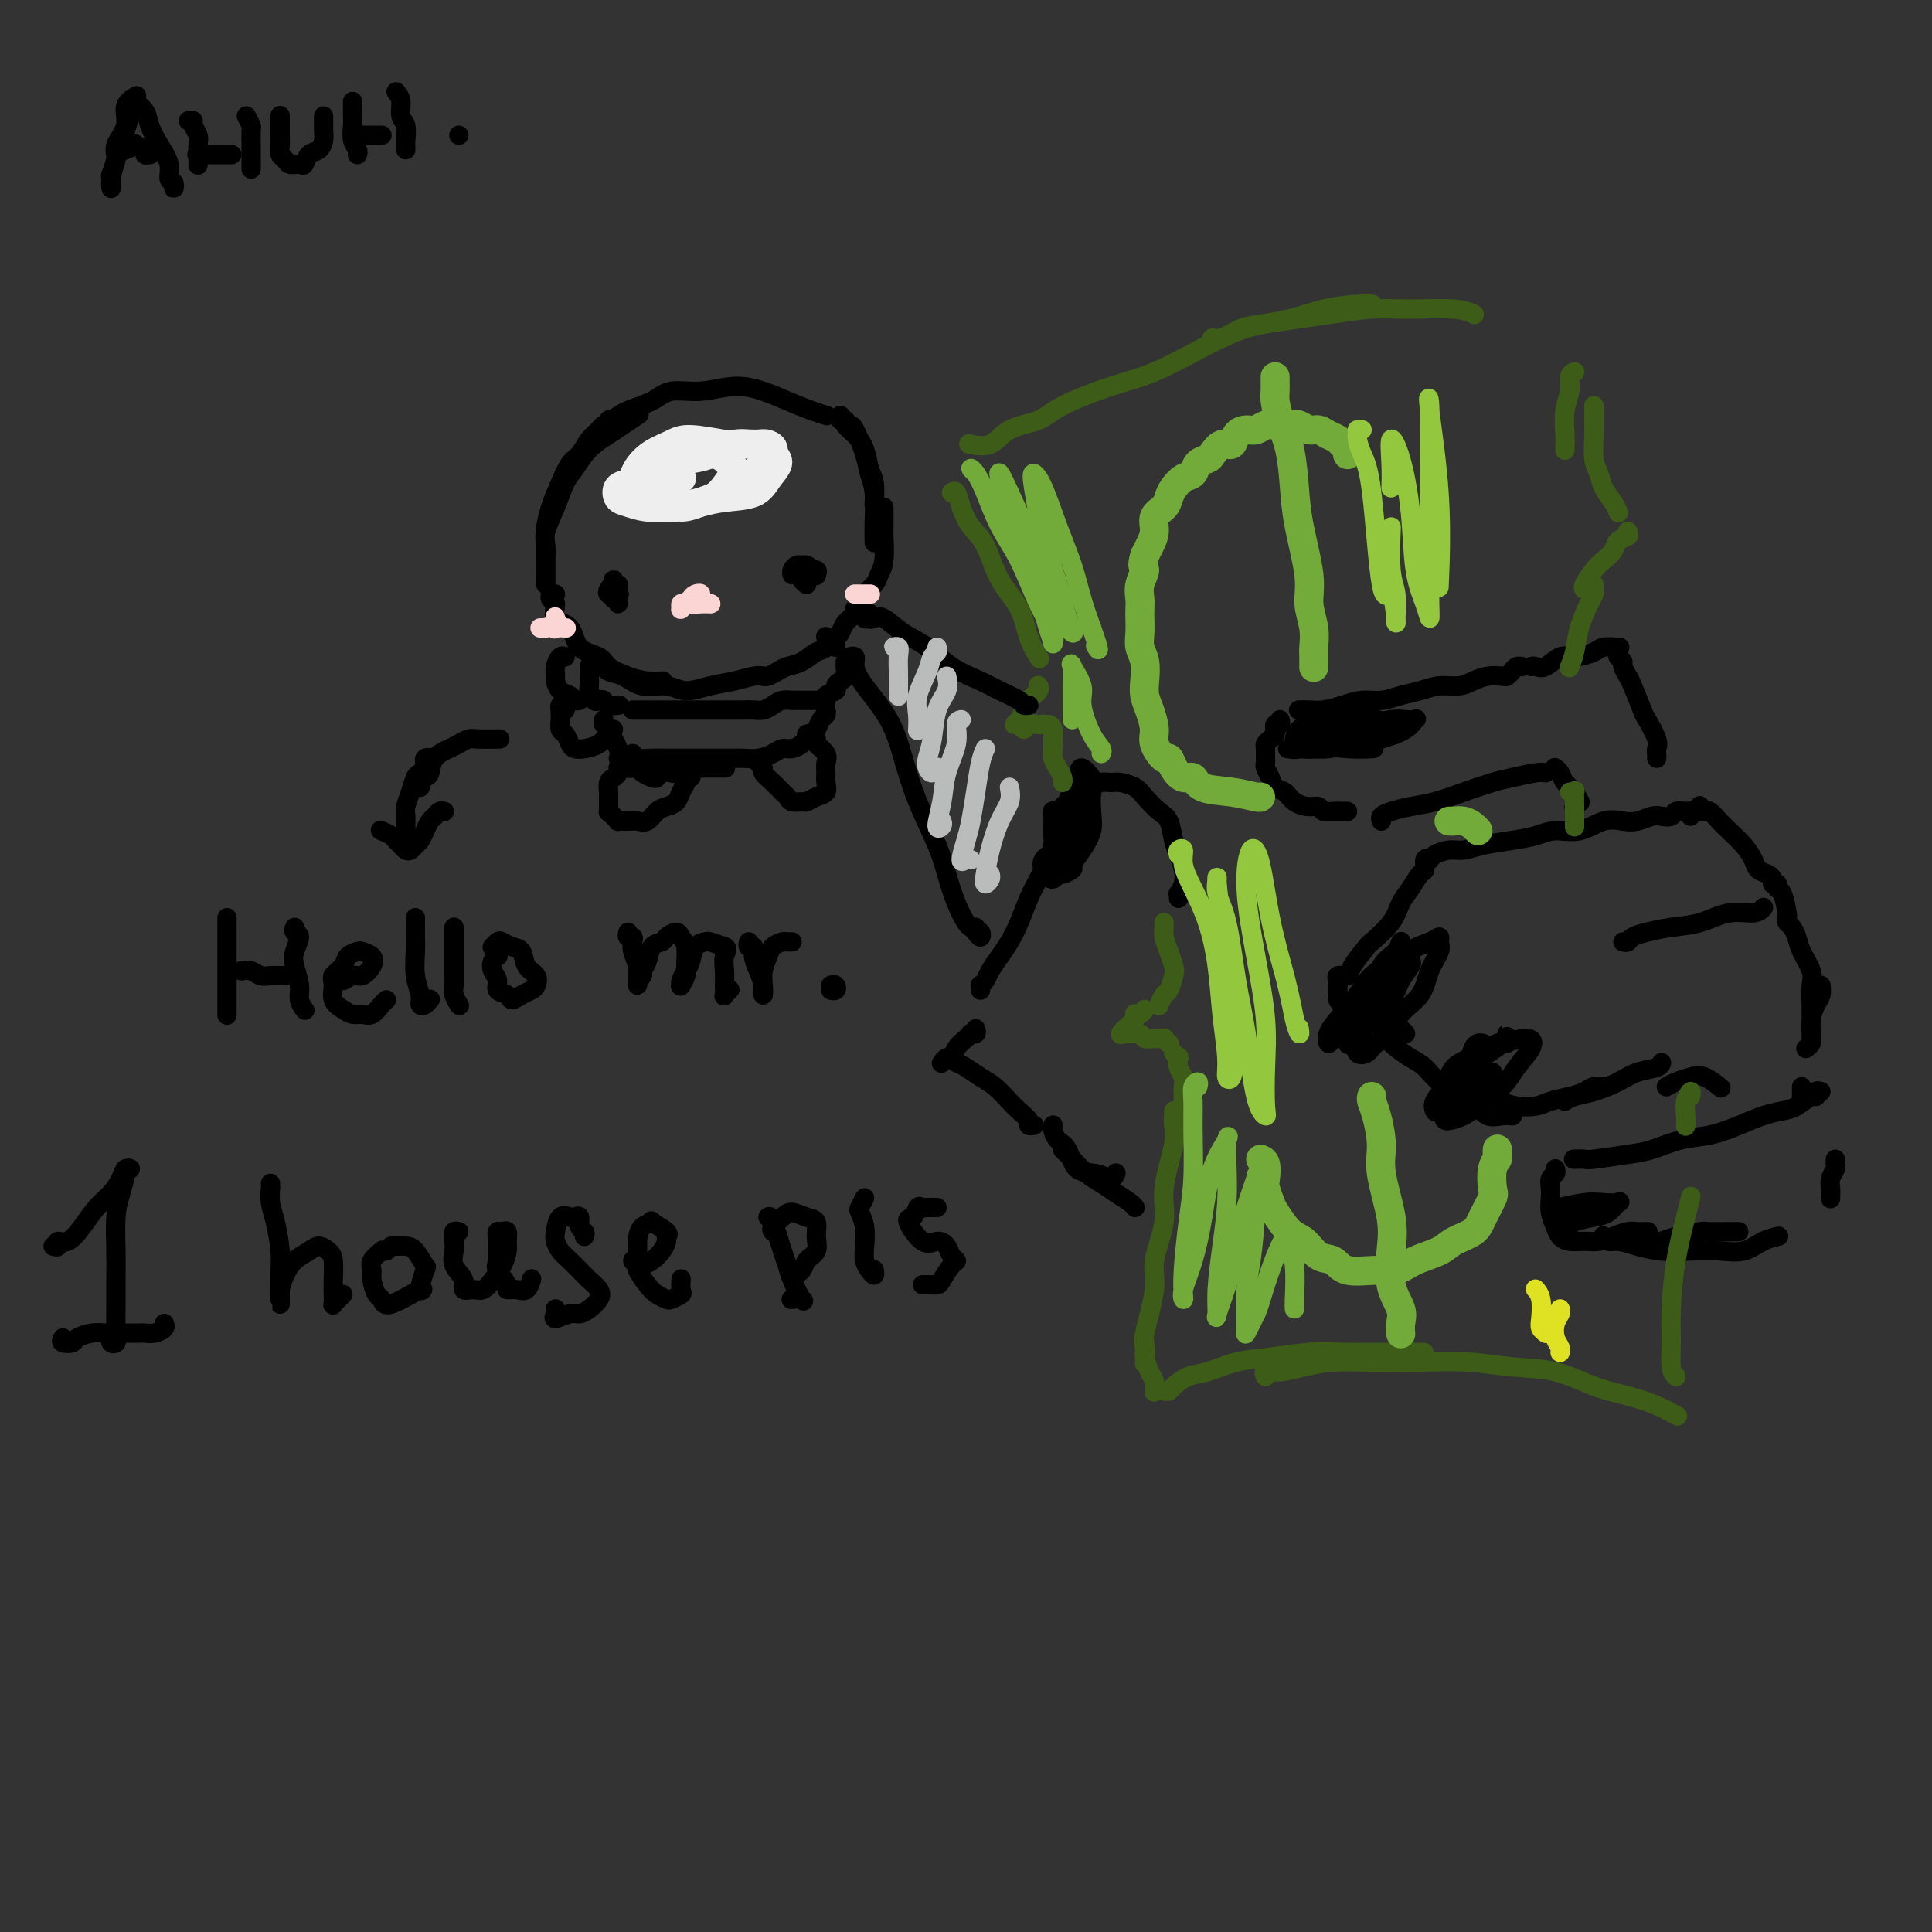 <svg viewBox='0 0 400 400' version='1.1' xmlns='http://www.w3.org/2000/svg' xmlns:xlink='http://www.w3.org/1999/xlink'><rect x="0" y="0" width="400" height="400" fill="#333333" stroke="none"/><g fill='none' stroke='rgb(0,0,0)' stroke-width='4' stroke-linecap='round' stroke-linejoin='round'><path d='M28,22c0.089,0.381 0.179,0.761 0,1c-0.179,0.239 -0.626,0.336 -1,1c-0.374,0.664 -0.675,1.895 -1,3c-0.325,1.105 -0.676,2.083 -1,3c-0.324,0.917 -0.622,1.773 -1,3c-0.378,1.227 -0.834,2.825 -1,4c-0.166,1.175 -0.040,1.928 0,2c0.040,0.072 -0.006,-0.535 0,-1c0.006,-0.465 0.062,-0.787 0,-1c-0.062,-0.213 -0.243,-0.315 0,-1c0.243,-0.685 0.910,-1.953 1,-3c0.090,-1.047 -0.396,-1.875 0,-3c0.396,-1.125 1.673,-2.548 2,-4c0.327,-1.452 -0.298,-2.934 0,-4c0.298,-1.066 1.518,-1.717 2,-2c0.482,-0.283 0.226,-0.197 0,0c-0.226,0.197 -0.421,0.506 0,1c0.421,0.494 1.457,1.173 2,2c0.543,0.827 0.594,1.804 1,3c0.406,1.196 1.166,2.612 2,4c0.834,1.388 1.740,2.746 2,4c0.260,1.254 -0.126,2.402 0,3c0.126,0.598 0.766,0.645 1,1c0.234,0.355 0.063,1.019 0,1c-0.063,-0.019 -0.018,-0.720 0,-1c0.018,-0.280 0.009,-0.140 0,0'/><path d='M26,31c-0.243,0.107 -0.487,0.215 0,0c0.487,-0.215 1.703,-0.751 2,-1c0.297,-0.249 -0.327,-0.210 0,0c0.327,0.210 1.603,0.592 2,1c0.397,0.408 -0.085,0.840 0,1c0.085,0.160 0.739,0.046 1,0c0.261,-0.046 0.131,-0.023 0,0'/><path d='M39,25c0.453,-0.066 0.906,-0.131 1,0c0.094,0.131 -0.171,0.459 0,1c0.171,0.541 0.778,1.294 1,2c0.222,0.706 0.060,1.364 0,2c-0.060,0.636 -0.016,1.248 0,2c0.016,0.752 0.005,1.643 0,2c-0.005,0.357 -0.002,0.178 0,0'/><path d='M41,32c-0.201,0.000 -0.401,0.000 0,0c0.401,0.000 1.404,0.000 2,0c0.596,0.000 0.787,0.000 1,0c0.213,0.000 0.449,0.000 1,0c0.551,0.000 1.418,0.000 2,0c0.582,0.000 0.881,0.000 1,0c0.119,0.000 0.060,0.000 0,0'/><path d='M51,24c0.423,0.811 0.845,1.621 1,2c0.155,0.379 0.041,0.326 0,1c-0.041,0.674 -0.011,2.076 0,3c0.011,0.924 0.003,1.371 0,2c-0.003,0.629 -0.001,1.438 0,2c0.001,0.562 0.000,0.875 0,1c-0.000,0.125 -0.000,0.063 0,0'/><path d='M58,24c-0.000,-0.079 -0.000,-0.159 0,0c0.000,0.159 0.000,0.556 0,1c-0.000,0.444 -0.001,0.935 0,1c0.001,0.065 0.003,-0.295 0,0c-0.003,0.295 -0.013,1.246 0,2c0.013,0.754 0.049,1.312 0,2c-0.049,0.688 -0.182,1.507 0,2c0.182,0.493 0.678,0.661 1,1c0.322,0.339 0.471,0.849 1,1c0.529,0.151 1.438,-0.057 2,0c0.562,0.057 0.778,0.377 1,0c0.222,-0.377 0.452,-1.453 1,-2c0.548,-0.547 1.415,-0.567 2,-1c0.585,-0.433 0.889,-1.279 1,-2c0.111,-0.721 0.030,-1.317 0,-2c-0.030,-0.683 -0.008,-1.453 0,-2c0.008,-0.547 0.002,-0.871 0,-1c-0.002,-0.129 -0.001,-0.065 0,0'/><path d='M73,21c-0.001,0.473 -0.001,0.945 0,1c0.001,0.055 0.004,-0.308 0,0c-0.004,0.308 -0.015,1.288 0,2c0.015,0.712 0.057,1.158 0,2c-0.057,0.842 -0.211,2.081 0,3c0.211,0.919 0.788,1.517 1,2c0.212,0.483 0.061,0.852 0,1c-0.061,0.148 -0.030,0.074 0,0'/><path d='M73,28c0.364,0.000 0.728,0.000 1,0c0.272,0.000 0.451,0.000 1,0c0.549,0.000 1.468,0.000 2,0c0.532,-0.000 0.679,0.000 1,0c0.321,0.000 0.817,-0.000 1,0c0.183,0.000 0.052,0.000 0,0c-0.052,0.000 -0.026,0.000 0,0'/><path d='M82,19c0.453,0.543 0.906,1.087 1,2c0.094,0.913 -0.171,2.196 0,3c0.171,0.804 0.778,1.130 1,2c0.222,0.870 0.060,2.285 0,3c-0.060,0.715 -0.016,0.731 0,1c0.016,0.269 0.005,0.791 0,1c-0.005,0.209 -0.002,0.104 0,0'/><path d='M95,28c0.000,0.000 0.000,0.000 0,0c0.000,0.000 0.000,0.000 0,0'/><path d='M128,87c-0.303,0.032 -0.605,0.064 -1,0c-0.395,-0.064 -0.882,-0.222 -1,0c-0.118,0.222 0.134,0.826 0,1c-0.134,0.174 -0.655,-0.082 -1,0c-0.345,0.082 -0.515,0.502 -1,1c-0.485,0.498 -1.285,1.073 -2,2c-0.715,0.927 -1.344,2.207 -2,3c-0.656,0.793 -1.339,1.099 -2,2c-0.661,0.901 -1.301,2.396 -2,4c-0.699,1.604 -1.457,3.316 -2,5c-0.543,1.684 -0.869,3.338 -1,4c-0.131,0.662 -0.065,0.331 0,0'/><path d='M113,121c-0.001,-0.380 -0.002,-0.761 0,-1c0.002,-0.239 0.006,-0.338 0,-1c-0.006,-0.662 -0.024,-1.889 0,-3c0.024,-1.111 0.089,-2.106 0,-3c-0.089,-0.894 -0.331,-1.688 0,-3c0.331,-1.312 1.236,-3.142 2,-5c0.764,-1.858 1.386,-3.743 2,-5c0.614,-1.257 1.219,-1.885 2,-3c0.781,-1.115 1.737,-2.716 3,-4c1.263,-1.284 2.833,-2.251 4,-3c1.167,-0.749 1.929,-1.278 3,-2c1.071,-0.722 2.449,-1.635 3,-2c0.551,-0.365 0.276,-0.183 0,0'/><path d='M124,91c0.789,-0.668 1.577,-1.336 2,-2c0.423,-0.664 0.480,-1.326 1,-2c0.520,-0.674 1.502,-1.362 3,-2c1.498,-0.638 3.513,-1.226 5,-2c1.487,-0.774 2.448,-1.732 4,-2c1.552,-0.268 3.696,0.155 6,0c2.304,-0.155 4.768,-0.889 7,-1c2.232,-0.111 4.231,0.401 6,1c1.769,0.599 3.309,1.284 5,2c1.691,0.716 3.532,1.462 5,2c1.468,0.538 2.562,0.868 3,1c0.438,0.132 0.219,0.066 0,0'/><path d='M175,87c0.364,0.434 0.728,0.869 1,1c0.272,0.131 0.451,-0.041 1,1c0.549,1.041 1.468,3.295 2,5c0.532,1.705 0.679,2.860 1,4c0.321,1.140 0.818,2.264 1,4c0.182,1.736 0.049,4.083 0,6c-0.049,1.917 -0.014,3.405 0,4c0.014,0.595 0.007,0.298 0,0'/><path d='M115,123c-0.432,0.028 -0.865,0.056 -1,0c-0.135,-0.056 0.027,-0.197 0,0c-0.027,0.197 -0.242,0.732 0,1c0.242,0.268 0.940,0.270 1,1c0.060,0.730 -0.519,2.187 0,3c0.519,0.813 2.137,0.981 3,2c0.863,1.019 0.972,2.890 2,4c1.028,1.110 2.977,1.460 4,2c1.023,0.540 1.122,1.269 2,2c0.878,0.731 2.534,1.464 4,2c1.466,0.536 2.741,0.875 4,1c1.259,0.125 2.503,0.036 3,0c0.497,-0.036 0.249,-0.018 0,0'/><path d='M124,137c0.593,0.795 1.185,1.591 2,2c0.815,0.409 1.851,0.432 3,1c1.149,0.568 2.410,1.680 4,2c1.590,0.320 3.507,-0.153 5,0c1.493,0.153 2.561,0.931 4,1c1.439,0.069 3.247,-0.570 5,-1c1.753,-0.430 3.449,-0.651 5,-1c1.551,-0.349 2.956,-0.825 4,-1c1.044,-0.175 1.727,-0.050 2,0c0.273,0.050 0.137,0.025 0,0'/><path d='M158,140c0.238,0.087 0.476,0.174 1,0c0.524,-0.174 1.335,-0.609 2,-1c0.665,-0.391 1.183,-0.739 2,-1c0.817,-0.261 1.932,-0.435 3,-1c1.068,-0.565 2.091,-1.523 3,-2c0.909,-0.477 1.706,-0.475 2,-1c0.294,-0.525 0.084,-1.579 0,-2c-0.084,-0.421 -0.042,-0.211 0,0'/><path d='M174,86c-0.126,0.441 -0.251,0.882 0,1c0.251,0.118 0.879,-0.089 1,0c0.121,0.089 -0.265,0.472 0,1c0.265,0.528 1.181,1.200 2,2c0.819,0.800 1.540,1.727 2,3c0.460,1.273 0.659,2.891 1,4c0.341,1.109 0.823,1.710 1,3c0.177,1.290 0.048,3.270 0,4c-0.048,0.730 -0.014,0.208 0,0c0.014,-0.208 0.007,-0.104 0,0'/><path d='M183,105c0.001,0.507 0.001,1.014 0,1c-0.001,-0.014 -0.004,-0.548 0,0c0.004,0.548 0.013,2.177 0,3c-0.013,0.823 -0.050,0.840 0,2c0.050,1.160 0.185,3.463 0,5c-0.185,1.537 -0.690,2.307 -1,3c-0.310,0.693 -0.423,1.310 -1,2c-0.577,0.690 -1.617,1.455 -2,2c-0.383,0.545 -0.109,0.870 0,1c0.109,0.130 0.055,0.065 0,0'/><path d='M126,123c0.318,0.006 0.636,0.011 1,0c0.364,-0.011 0.774,-0.039 1,0c0.226,0.039 0.270,0.144 0,0c-0.270,-0.144 -0.853,-0.537 -1,-1c-0.147,-0.463 0.142,-0.996 0,-1c-0.142,-0.004 -0.714,0.520 -1,1c-0.286,0.480 -0.287,0.914 0,1c0.287,0.086 0.862,-0.176 1,0c0.138,0.176 -0.159,0.791 0,1c0.159,0.209 0.776,0.013 1,0c0.224,-0.013 0.056,0.155 0,0c-0.056,-0.155 -0.001,-0.635 0,-1c0.001,-0.365 -0.052,-0.615 0,-1c0.052,-0.385 0.210,-0.904 0,-1c-0.210,-0.096 -0.789,0.230 -1,0c-0.211,-0.230 -0.053,-1.015 0,-1c0.053,0.015 0.000,0.832 0,1c-0.000,0.168 0.053,-0.312 0,0c-0.053,0.312 -0.210,1.415 0,2c0.210,0.585 0.788,0.652 1,1c0.212,0.348 0.057,0.978 0,1c-0.057,0.022 -0.016,-0.565 0,-1c0.016,-0.435 0.008,-0.717 0,-1'/><path d='M128,123c0.309,0.000 0.083,0.000 0,0c-0.083,0.000 -0.022,0.000 0,0c0.022,-0.000 0.006,0.000 0,0c-0.006,0.000 -0.003,0.000 0,0'/><path d='M167,117c0.002,0.299 0.003,0.598 0,1c-0.003,0.402 -0.011,0.906 0,1c0.011,0.094 0.041,-0.222 0,0c-0.041,0.222 -0.152,0.984 0,1c0.152,0.016 0.569,-0.712 1,-1c0.431,-0.288 0.877,-0.134 1,0c0.123,0.134 -0.076,0.249 0,0c0.076,-0.249 0.427,-0.861 0,-1c-0.427,-0.139 -1.631,0.197 -2,0c-0.369,-0.197 0.096,-0.926 0,-1c-0.096,-0.074 -0.754,0.506 -1,1c-0.246,0.494 -0.081,0.900 0,1c0.081,0.100 0.078,-0.107 0,0c-0.078,0.107 -0.231,0.527 0,1c0.231,0.473 0.847,1.000 1,1c0.153,0.000 -0.158,-0.526 0,-1c0.158,-0.474 0.785,-0.897 1,-1c0.215,-0.103 0.016,0.115 0,0c-0.016,-0.115 0.150,-0.564 0,-1c-0.150,-0.436 -0.614,-0.859 -1,-1c-0.386,-0.141 -0.692,0.001 -1,0c-0.308,-0.001 -0.619,-0.145 -1,0c-0.381,0.145 -0.833,0.577 -1,1c-0.167,0.423 -0.048,0.835 0,1c0.048,0.165 0.024,0.082 0,0'/><path d='M122,138c0.000,-0.079 0.000,-0.158 0,0c-0.000,0.158 -0.001,0.552 0,1c0.001,0.448 0.003,0.951 0,1c-0.003,0.049 -0.012,-0.354 0,0c0.012,0.354 0.045,1.467 0,2c-0.045,0.533 -0.168,0.486 0,1c0.168,0.514 0.627,1.588 1,2c0.373,0.412 0.661,0.163 1,0c0.339,-0.163 0.730,-0.240 1,0c0.270,0.240 0.419,0.795 1,1c0.581,0.205 1.595,0.058 2,0c0.405,-0.058 0.203,-0.029 0,0'/><path d='M131,147c0.125,0.000 0.249,0.000 1,0c0.751,-0.000 2.128,-0.000 3,0c0.872,0.000 1.238,0.000 2,0c0.762,-0.000 1.919,-0.000 3,0c1.081,0.000 2.085,0.000 3,0c0.915,-0.000 1.740,-0.000 3,0c1.260,0.000 2.957,0.001 4,0c1.043,-0.001 1.434,-0.003 2,0c0.566,0.003 1.306,0.011 2,0c0.694,-0.011 1.343,-0.041 2,0c0.657,0.041 1.323,0.155 2,0c0.677,-0.155 1.365,-0.577 2,-1c0.635,-0.423 1.217,-0.845 2,-1c0.783,-0.155 1.768,-0.041 2,0c0.232,0.041 -0.289,0.011 0,0c0.289,-0.011 1.386,-0.003 2,0c0.614,0.003 0.743,0.002 1,0c0.257,-0.002 0.641,-0.003 1,0c0.359,0.003 0.692,0.012 1,0c0.308,-0.012 0.589,-0.045 1,0c0.411,0.045 0.950,0.166 1,0c0.050,-0.166 -0.389,-0.621 0,-1c0.389,-0.379 1.607,-0.684 2,-1c0.393,-0.316 -0.038,-0.644 0,-1c0.038,-0.356 0.546,-0.740 1,-1c0.454,-0.260 0.854,-0.396 1,-1c0.146,-0.604 0.039,-1.677 0,-2c-0.039,-0.323 -0.011,0.105 0,0c0.011,-0.105 0.003,-0.744 0,-1c-0.003,-0.256 -0.002,-0.128 0,0'/><path d='M117,136c-0.308,-0.170 -0.617,-0.340 -1,0c-0.383,0.340 -0.842,1.190 -1,2c-0.158,0.810 -0.015,1.580 0,2c0.015,0.420 -0.097,0.491 0,1c0.097,0.509 0.405,1.457 1,2c0.595,0.543 1.479,0.682 2,1c0.521,0.318 0.679,0.816 1,1c0.321,0.184 0.806,0.052 1,0c0.194,-0.052 0.097,-0.026 0,0'/><path d='M125,149c-0.119,0.336 -0.238,0.672 0,1c0.238,0.328 0.834,0.648 1,1c0.166,0.352 -0.099,0.735 0,1c0.099,0.265 0.563,0.411 1,1c0.437,0.589 0.849,1.620 1,2c0.151,0.380 0.043,0.109 0,0c-0.043,-0.109 -0.022,-0.054 0,0'/><path d='M131,156c0.124,0.423 0.248,0.845 1,1c0.752,0.155 2.131,0.041 3,0c0.869,-0.041 1.227,-0.011 2,0c0.773,0.011 1.960,0.003 3,0c1.040,-0.003 1.934,-0.000 3,0c1.066,0.000 2.306,-0.003 4,0c1.694,0.003 3.843,0.011 5,0c1.157,-0.011 1.321,-0.041 2,0c0.679,0.041 1.873,0.152 3,0c1.127,-0.152 2.187,-0.566 3,-1c0.813,-0.434 1.381,-0.887 2,-1c0.619,-0.113 1.290,0.113 2,0c0.710,-0.113 1.458,-0.566 2,-1c0.542,-0.434 0.877,-0.847 1,-1c0.123,-0.153 0.035,-0.044 0,0c-0.035,0.044 -0.018,0.022 0,0'/><path d='M167,153c0.447,0.098 0.894,0.195 1,0c0.106,-0.195 -0.129,-0.683 0,-1c0.129,-0.317 0.623,-0.463 1,-1c0.377,-0.537 0.637,-1.463 1,-2c0.363,-0.537 0.828,-0.683 1,-1c0.172,-0.317 0.049,-0.805 0,-1c-0.049,-0.195 -0.025,-0.098 0,0'/><path d='M128,157c0.447,-0.083 0.893,-0.167 1,0c0.107,0.167 -0.127,0.583 0,1c0.127,0.417 0.615,0.833 1,1c0.385,0.167 0.667,0.084 1,0c0.333,-0.084 0.718,-0.170 1,0c0.282,0.170 0.460,0.595 1,1c0.540,0.405 1.440,0.789 2,1c0.560,0.211 0.779,0.249 1,0c0.221,-0.249 0.443,-0.785 1,-1c0.557,-0.215 1.447,-0.110 2,0c0.553,0.110 0.768,0.226 1,0c0.232,-0.226 0.481,-0.793 1,-1c0.519,-0.207 1.309,-0.056 2,0c0.691,0.056 1.282,0.015 2,0c0.718,-0.015 1.564,-0.004 2,0c0.436,0.004 0.464,0.001 1,0c0.536,-0.001 1.582,-0.000 2,0c0.418,0.000 0.209,0.000 0,0'/><path d='M128,159c-0.022,-0.087 -0.044,-0.174 0,0c0.044,0.174 0.156,0.610 0,1c-0.156,0.390 -0.578,0.733 -1,1c-0.422,0.267 -0.845,0.457 -1,1c-0.155,0.543 -0.042,1.437 0,2c0.042,0.563 0.014,0.795 0,1c-0.014,0.205 -0.014,0.384 0,1c0.014,0.616 0.041,1.667 0,2c-0.041,0.333 -0.149,-0.054 0,0c0.149,0.054 0.553,0.550 1,1c0.447,0.450 0.935,0.854 1,1c0.065,0.146 -0.292,0.032 0,0c0.292,-0.032 1.233,0.016 2,0c0.767,-0.016 1.361,-0.098 2,0c0.639,0.098 1.323,0.374 2,0c0.677,-0.374 1.348,-1.399 2,-2c0.652,-0.601 1.284,-0.778 2,-1c0.716,-0.222 1.516,-0.489 2,-1c0.484,-0.511 0.651,-1.265 1,-2c0.349,-0.735 0.878,-1.451 1,-2c0.122,-0.549 -0.163,-0.932 0,-1c0.163,-0.068 0.776,0.178 1,0c0.224,-0.178 0.060,-0.779 0,-1c-0.060,-0.221 -0.017,-0.063 0,0c0.017,0.063 0.009,0.032 0,0'/><path d='M157,157c-0.126,0.327 -0.251,0.655 0,1c0.251,0.345 0.880,0.708 1,1c0.120,0.292 -0.267,0.513 0,1c0.267,0.487 1.189,1.241 2,2c0.811,0.759 1.512,1.525 2,2c0.488,0.475 0.763,0.660 1,1c0.237,0.340 0.435,0.835 1,1c0.565,0.165 1.496,-0.000 2,0c0.504,0.000 0.580,0.166 1,0c0.420,-0.166 1.184,-0.663 2,-1c0.816,-0.337 1.685,-0.513 2,-1c0.315,-0.487 0.077,-1.286 0,-2c-0.077,-0.714 0.008,-1.343 0,-2c-0.008,-0.657 -0.110,-1.343 0,-2c0.110,-0.657 0.432,-1.286 0,-2c-0.432,-0.714 -1.619,-1.512 -2,-2c-0.381,-0.488 0.042,-0.667 0,-1c-0.042,-0.333 -0.550,-0.820 -1,-1c-0.450,-0.180 -0.843,-0.051 -1,0c-0.157,0.051 -0.079,0.026 0,0'/><path d='M117,147c0.113,-0.390 0.226,-0.781 0,-1c-0.226,-0.219 -0.793,-0.267 -1,0c-0.207,0.267 -0.056,0.849 0,1c0.056,0.151 0.018,-0.129 0,0c-0.018,0.129 -0.016,0.668 0,1c0.016,0.332 0.045,0.457 0,1c-0.045,0.543 -0.165,1.505 0,2c0.165,0.495 0.614,0.523 1,1c0.386,0.477 0.709,1.403 1,2c0.291,0.597 0.551,0.864 1,1c0.449,0.136 1.087,0.141 2,0c0.913,-0.141 2.100,-0.430 3,-1c0.900,-0.570 1.511,-1.423 2,-2c0.489,-0.577 0.854,-0.879 1,-1c0.146,-0.121 0.073,-0.060 0,0'/><path d='M173,134c-0.007,-0.305 -0.014,-0.609 0,-1c0.014,-0.391 0.050,-0.868 0,-1c-0.050,-0.132 -0.185,0.080 0,0c0.185,-0.080 0.690,-0.452 1,-1c0.310,-0.548 0.423,-1.270 1,-2c0.577,-0.730 1.617,-1.466 2,-2c0.383,-0.534 0.109,-0.867 0,-1c-0.109,-0.133 -0.055,-0.067 0,0'/><path d='M203,205c0.026,-0.442 0.051,-0.884 0,-1c-0.051,-0.116 -0.180,0.094 0,0c0.180,-0.094 0.667,-0.491 1,-1c0.333,-0.509 0.512,-1.129 1,-2c0.488,-0.871 1.285,-1.993 2,-3c0.715,-1.007 1.347,-1.900 2,-3c0.653,-1.100 1.328,-2.406 2,-4c0.672,-1.594 1.343,-3.477 2,-5c0.657,-1.523 1.300,-2.688 2,-4c0.700,-1.312 1.455,-2.772 2,-4c0.545,-1.228 0.878,-2.224 1,-3c0.122,-0.776 0.033,-1.332 0,-2c-0.033,-0.668 -0.009,-1.449 0,-2c0.009,-0.551 0.003,-0.872 0,-1c-0.003,-0.128 -0.001,-0.064 0,0'/><path d='M218,169c0.024,-0.416 0.048,-0.832 0,-1c-0.048,-0.168 -0.168,-0.086 0,0c0.168,0.086 0.625,0.178 1,0c0.375,-0.178 0.667,-0.625 1,-1c0.333,-0.375 0.708,-0.679 1,-1c0.292,-0.321 0.501,-0.660 1,-1c0.499,-0.340 1.287,-0.680 2,-1c0.713,-0.320 1.350,-0.619 2,-1c0.650,-0.381 1.314,-0.843 2,-1c0.686,-0.157 1.395,-0.007 2,0c0.605,0.007 1.107,-0.127 2,0c0.893,0.127 2.176,0.516 3,1c0.824,0.484 1.190,1.063 2,2c0.810,0.937 2.063,2.232 3,3c0.937,0.768 1.559,1.010 2,2c0.441,0.990 0.703,2.728 1,4c0.297,1.272 0.630,2.077 1,3c0.370,0.923 0.779,1.964 1,3c0.221,1.036 0.255,2.068 0,3c-0.255,0.932 -0.800,1.765 -1,2c-0.200,0.235 -0.054,-0.129 0,0c0.054,0.129 0.015,0.751 0,1c-0.015,0.249 -0.008,0.124 0,0'/><path d='M202,213c0.117,0.418 0.235,0.835 0,1c-0.235,0.165 -0.822,0.076 -1,0c-0.178,-0.076 0.055,-0.141 0,0c-0.055,0.141 -0.397,0.486 -1,1c-0.603,0.514 -1.468,1.196 -2,2c-0.532,0.804 -0.730,1.731 -1,2c-0.270,0.269 -0.611,-0.120 -1,0c-0.389,0.120 -0.825,0.749 -1,1c-0.175,0.251 -0.087,0.126 0,0'/><path d='M198,220c0.575,0.236 1.151,0.472 2,1c0.849,0.528 1.973,1.349 3,2c1.027,0.651 1.959,1.131 3,2c1.041,0.869 2.192,2.128 3,3c0.808,0.872 1.275,1.358 2,2c0.725,0.642 1.710,1.440 2,2c0.290,0.560 -0.114,0.882 0,1c0.114,0.118 0.747,0.034 1,0c0.253,-0.034 0.127,-0.017 0,0'/><path d='M315,138c-0.024,-0.006 -0.048,-0.012 0,0c0.048,0.012 0.169,0.042 0,0c-0.169,-0.042 -0.629,-0.156 -1,0c-0.371,0.156 -0.655,0.580 -1,1c-0.345,0.420 -0.752,0.834 -1,1c-0.248,0.166 -0.337,0.082 -1,0c-0.663,-0.082 -1.898,-0.163 -3,0c-1.102,0.163 -2.069,0.568 -3,1c-0.931,0.432 -1.827,0.890 -3,1c-1.173,0.110 -2.624,-0.129 -4,0c-1.376,0.129 -2.678,0.626 -4,1c-1.322,0.374 -2.664,0.626 -4,1c-1.336,0.374 -2.665,0.871 -4,1c-1.335,0.129 -2.677,-0.109 -4,0c-1.323,0.109 -2.628,0.565 -4,1c-1.372,0.435 -2.812,0.849 -4,1c-1.188,0.151 -2.122,0.041 -3,0c-0.878,-0.041 -1.698,-0.011 -2,0c-0.302,0.011 -0.086,0.003 0,0c0.086,-0.003 0.043,-0.002 0,0'/><path d='M265,149c0.114,0.455 0.227,0.909 0,1c-0.227,0.091 -0.796,-0.183 -1,0c-0.204,0.183 -0.044,0.823 0,1c0.044,0.177 -0.027,-0.108 0,0c0.027,0.108 0.151,0.610 0,1c-0.151,0.390 -0.576,0.668 -1,1c-0.424,0.332 -0.847,0.718 -1,1c-0.153,0.282 -0.038,0.459 0,1c0.038,0.541 -0.002,1.444 0,2c0.002,0.556 0.045,0.764 0,1c-0.045,0.236 -0.179,0.501 0,1c0.179,0.499 0.670,1.234 1,2c0.330,0.766 0.498,1.563 1,2c0.502,0.437 1.338,0.513 2,1c0.662,0.487 1.150,1.384 2,2c0.850,0.616 2.063,0.950 3,1c0.937,0.050 1.600,-0.183 2,0c0.400,0.183 0.538,0.781 1,1c0.462,0.219 1.248,0.059 2,0c0.752,-0.059 1.472,-0.016 2,0c0.528,0.016 0.865,0.005 1,0c0.135,-0.005 0.067,-0.002 0,0'/><path d='M317,138c0.271,-0.062 0.542,-0.125 1,0c0.458,0.125 1.104,0.436 2,0c0.896,-0.436 2.041,-1.619 3,-2c0.959,-0.381 1.732,0.042 3,0c1.268,-0.042 3.031,-0.547 4,-1c0.969,-0.453 1.146,-0.853 2,-1c0.854,-0.147 2.387,-0.042 3,0c0.613,0.042 0.307,0.021 0,0'/><path d='M335,136c0.449,0.364 0.898,0.728 1,1c0.102,0.272 -0.143,0.451 0,1c0.143,0.549 0.673,1.467 1,2c0.327,0.533 0.452,0.682 1,2c0.548,1.318 1.520,3.806 2,5c0.480,1.194 0.468,1.094 1,2c0.532,0.906 1.607,2.817 2,4c0.393,1.183 0.105,1.637 0,2c-0.105,0.363 -0.028,0.636 0,1c0.028,0.364 0.008,0.818 0,1c-0.008,0.182 -0.004,0.091 0,0'/><path d='M350,169c0.057,-0.431 0.114,-0.861 0,-1c-0.114,-0.139 -0.400,0.014 -1,0c-0.600,-0.014 -1.515,-0.196 -2,0c-0.485,0.196 -0.541,0.771 -1,1c-0.459,0.229 -1.321,0.112 -2,0c-0.679,-0.112 -1.173,-0.218 -2,0c-0.827,0.218 -1.985,0.762 -3,1c-1.015,0.238 -1.887,0.172 -3,0c-1.113,-0.172 -2.466,-0.449 -4,0c-1.534,0.449 -3.250,1.626 -5,2c-1.750,0.374 -3.536,-0.053 -5,0c-1.464,0.053 -2.607,0.588 -4,1c-1.393,0.412 -3.035,0.702 -5,1c-1.965,0.298 -4.253,0.605 -6,1c-1.747,0.395 -2.951,0.876 -4,1c-1.049,0.124 -1.941,-0.111 -3,0c-1.059,0.111 -2.285,0.568 -3,1c-0.715,0.432 -0.919,0.838 -1,1c-0.081,0.162 -0.041,0.081 0,0'/><path d='M296,178c-0.441,-0.216 -0.881,-0.431 -1,0c-0.119,0.431 0.084,1.510 0,2c-0.084,0.490 -0.454,0.391 -1,1c-0.546,0.609 -1.268,1.925 -2,3c-0.732,1.075 -1.475,1.909 -2,3c-0.525,1.091 -0.832,2.440 -2,4c-1.168,1.560 -3.196,3.331 -4,4c-0.804,0.669 -0.383,0.235 -1,1c-0.617,0.765 -2.270,2.727 -3,4c-0.730,1.273 -0.536,1.857 -1,2c-0.464,0.143 -1.587,-0.154 -2,0c-0.413,0.154 -0.118,0.758 0,1c0.118,0.242 0.059,0.121 0,0'/><path d='M277,204c-0.000,-0.081 -0.001,-0.163 0,0c0.001,0.163 0.003,0.570 0,1c-0.003,0.430 -0.012,0.884 0,1c0.012,0.116 0.045,-0.105 0,0c-0.045,0.105 -0.169,0.535 0,1c0.169,0.465 0.629,0.964 1,1c0.371,0.036 0.652,-0.393 1,0c0.348,0.393 0.765,1.607 1,2c0.235,0.393 0.290,-0.036 1,0c0.710,0.036 2.075,0.535 3,1c0.925,0.465 1.411,0.895 2,1c0.589,0.105 1.282,-0.116 2,0c0.718,0.116 1.463,0.570 2,1c0.537,0.430 0.868,0.837 1,1c0.132,0.163 0.066,0.081 0,0'/><path d='M282,208c0.361,0.382 0.722,0.764 1,1c0.278,0.236 0.472,0.327 1,1c0.528,0.673 1.390,1.928 2,3c0.610,1.072 0.967,1.959 2,3c1.033,1.041 2.742,2.234 4,3c1.258,0.766 2.064,1.105 3,2c0.936,0.895 2.002,2.345 3,3c0.998,0.655 1.927,0.516 3,1c1.073,0.484 2.289,1.592 3,2c0.711,0.408 0.917,0.117 1,0c0.083,-0.117 0.041,-0.058 0,0'/><path d='M303,224c0.024,0.438 0.047,0.875 0,1c-0.047,0.125 -0.165,-0.064 0,0c0.165,0.064 0.614,0.381 1,1c0.386,0.619 0.710,1.539 1,2c0.290,0.461 0.547,0.463 1,1c0.453,0.537 1.101,1.608 2,2c0.899,0.392 2.050,0.106 3,0c0.950,-0.106 1.700,-0.030 2,0c0.300,0.030 0.150,0.015 0,0'/><path d='M324,228c0.520,-0.355 1.039,-0.711 2,-1c0.961,-0.289 2.363,-0.512 4,-1c1.637,-0.488 3.511,-1.241 5,-2c1.489,-0.759 2.595,-1.523 4,-2c1.405,-0.477 3.109,-0.667 4,-1c0.891,-0.333 0.969,-0.809 1,-1c0.031,-0.191 0.016,-0.095 0,0'/><path d='M352,168c0.026,-0.389 0.052,-0.778 0,-1c-0.052,-0.222 -0.181,-0.279 0,0c0.181,0.279 0.671,0.892 1,1c0.329,0.108 0.498,-0.291 1,0c0.502,0.291 1.338,1.272 2,2c0.662,0.728 1.151,1.203 2,2c0.849,0.797 2.060,1.915 3,3c0.940,1.085 1.611,2.137 2,3c0.389,0.863 0.497,1.538 1,2c0.503,0.462 1.403,0.711 2,1c0.597,0.289 0.892,0.616 1,1c0.108,0.384 0.031,0.824 0,1c-0.031,0.176 -0.015,0.088 0,0'/><path d='M367,183c0.445,-0.113 0.890,-0.226 1,0c0.110,0.226 -0.114,0.793 0,1c0.114,0.207 0.567,0.056 1,1c0.433,0.944 0.847,2.985 1,4c0.153,1.015 0.044,1.004 0,1c-0.044,-0.004 -0.022,-0.002 0,0'/><path d='M336,195c0.370,0.090 0.740,0.180 1,0c0.260,-0.180 0.410,-0.630 1,-1c0.590,-0.370 1.621,-0.658 3,-1c1.379,-0.342 3.105,-0.736 5,-1c1.895,-0.264 3.958,-0.397 6,-1c2.042,-0.603 4.063,-1.677 6,-2c1.937,-0.323 3.791,0.105 5,0c1.209,-0.105 1.774,-0.744 2,-1c0.226,-0.256 0.113,-0.128 0,0'/><path d='M370,191c0.323,0.259 0.647,0.518 1,1c0.353,0.482 0.736,1.186 1,2c0.264,0.814 0.411,1.739 1,3c0.589,1.261 1.622,2.860 2,4c0.378,1.140 0.101,1.821 0,3c-0.101,1.179 -0.027,2.856 0,4c0.027,1.144 0.008,1.755 0,2c-0.008,0.245 -0.004,0.122 0,0'/><path d='M377,204c0.083,0.687 0.166,1.374 0,2c-0.166,0.626 -0.579,1.190 -1,2c-0.421,0.810 -0.848,1.867 -1,3c-0.152,1.133 -0.027,2.342 0,3c0.027,0.658 -0.044,0.764 0,1c0.044,0.236 0.204,0.602 0,1c-0.204,0.398 -0.773,0.828 -1,1c-0.227,0.172 -0.114,0.086 0,0'/><path d='M310,227c0.187,0.316 0.374,0.632 1,1c0.626,0.368 1.690,0.790 3,1c1.310,0.210 2.864,0.210 4,0c1.136,-0.210 1.853,-0.631 3,-1c1.147,-0.369 2.725,-0.687 4,-1c1.275,-0.313 2.249,-0.620 3,-1c0.751,-0.380 1.279,-0.833 2,-1c0.721,-0.167 1.635,-0.048 2,0c0.365,0.048 0.183,0.024 0,0'/><path d='M377,226c-0.433,-0.128 -0.867,-0.255 -1,0c-0.133,0.255 0.034,0.894 0,1c-0.034,0.106 -0.268,-0.320 -1,0c-0.732,0.320 -1.962,1.385 -3,2c-1.038,0.615 -1.886,0.780 -3,1c-1.114,0.220 -2.496,0.497 -4,1c-1.504,0.503 -3.129,1.234 -5,2c-1.871,0.766 -3.987,1.568 -6,2c-2.013,0.432 -3.925,0.494 -6,1c-2.075,0.506 -4.315,1.456 -6,2c-1.685,0.544 -2.816,0.682 -5,1c-2.184,0.318 -5.420,0.817 -7,1c-1.580,0.183 -1.502,0.049 -2,0c-0.498,-0.049 -1.571,-0.014 -2,0c-0.429,0.014 -0.215,0.007 0,0'/><path d='M322,242c0.113,0.359 0.226,0.718 0,1c-0.226,0.282 -0.789,0.488 -1,1c-0.211,0.512 -0.068,1.331 0,2c0.068,0.669 0.062,1.188 0,2c-0.062,0.812 -0.179,1.916 0,3c0.179,1.084 0.656,2.148 1,3c0.344,0.852 0.556,1.494 1,2c0.444,0.506 1.120,0.878 2,1c0.880,0.122 1.965,-0.006 3,0c1.035,0.006 2.022,0.145 3,0c0.978,-0.145 1.947,-0.575 3,-1c1.053,-0.425 2.189,-0.846 3,-1c0.811,-0.154 1.295,-0.041 2,0c0.705,0.041 1.630,0.012 2,0c0.370,-0.012 0.185,-0.006 0,0'/><path d='M342,257c-0.399,0.000 -0.799,0.001 -1,0c-0.201,-0.001 -0.205,-0.003 0,0c0.205,0.003 0.619,0.011 1,0c0.381,-0.011 0.729,-0.041 1,0c0.271,0.041 0.465,0.155 1,0c0.535,-0.155 1.410,-0.577 3,-1c1.590,-0.423 3.894,-0.845 5,-1c1.106,-0.155 1.015,-0.041 2,0c0.985,0.041 3.048,0.011 4,0c0.952,-0.011 0.795,-0.003 1,0c0.205,0.003 0.773,0.001 1,0c0.227,-0.001 0.114,-0.000 0,0'/><path d='M332,256c-0.077,-0.119 -0.154,-0.238 0,0c0.154,0.238 0.538,0.835 1,1c0.462,0.165 1.000,-0.100 2,0c1.000,0.100 2.462,0.564 4,1c1.538,0.436 3.153,0.842 5,1c1.847,0.158 3.928,0.067 6,0c2.072,-0.067 4.135,-0.109 6,0c1.865,0.109 3.531,0.369 5,0c1.469,-0.369 2.742,-1.369 4,-2c1.258,-0.631 2.502,-0.895 3,-1c0.498,-0.105 0.249,-0.053 0,0'/><path d='M380,240c-0.030,0.358 -0.061,0.716 0,1c0.061,0.284 0.212,0.493 0,1c-0.212,0.507 -0.789,1.313 -1,2c-0.211,0.687 -0.057,1.256 0,2c0.057,0.744 0.015,1.662 0,2c-0.015,0.338 -0.004,0.097 0,0c0.004,-0.097 0.002,-0.048 0,0'/><path d='M286,170c-0.136,-0.335 -0.272,-0.670 0,-1c0.272,-0.330 0.950,-0.656 2,-1c1.050,-0.344 2.470,-0.708 4,-1c1.530,-0.292 3.169,-0.513 5,-1c1.831,-0.487 3.853,-1.241 6,-2c2.147,-0.759 4.418,-1.524 6,-2c1.582,-0.476 2.476,-0.664 4,-1c1.524,-0.336 3.680,-0.821 5,-1c1.320,-0.179 1.806,-0.051 2,0c0.194,0.051 0.097,0.026 0,0'/><path d='M322,159c-0.097,-0.064 -0.194,-0.129 0,0c0.194,0.129 0.680,0.450 1,1c0.320,0.550 0.474,1.328 1,2c0.526,0.672 1.423,1.238 2,2c0.577,0.762 0.835,1.720 1,2c0.165,0.280 0.237,-0.117 0,0c-0.237,0.117 -0.782,0.748 -1,1c-0.218,0.252 -0.109,0.126 0,0'/><path d='M267,155c-0.372,0.007 -0.744,0.014 0,0c0.744,-0.014 2.605,-0.048 4,0c1.395,0.048 2.325,0.177 4,0c1.675,-0.177 4.097,-0.660 6,-1c1.903,-0.340 3.289,-0.536 5,-1c1.711,-0.464 3.747,-1.197 5,-2c1.253,-0.803 1.723,-1.676 2,-2c0.277,-0.324 0.361,-0.099 0,0c-0.361,0.099 -1.167,0.070 -2,0c-0.833,-0.070 -1.692,-0.183 -3,0c-1.308,0.183 -3.063,0.662 -5,1c-1.937,0.338 -4.056,0.535 -6,1c-1.944,0.465 -3.715,1.197 -5,2c-1.285,0.803 -2.085,1.676 -3,2c-0.915,0.324 -1.947,0.098 -2,0c-0.053,-0.098 0.872,-0.068 2,0c1.128,0.068 2.459,0.173 4,0c1.541,-0.173 3.291,-0.624 5,-1c1.709,-0.376 3.378,-0.679 5,-1c1.622,-0.321 3.199,-0.662 4,-1c0.801,-0.338 0.826,-0.675 1,-1c0.174,-0.325 0.496,-0.638 0,-1c-0.496,-0.362 -1.810,-0.775 -3,-1c-1.190,-0.225 -2.256,-0.264 -4,0c-1.744,0.264 -4.164,0.831 -6,1c-1.836,0.169 -3.086,-0.060 -4,0c-0.914,0.060 -1.492,0.408 -2,1c-0.508,0.592 -0.944,1.429 -1,2c-0.056,0.571 0.270,0.878 1,1c0.730,0.122 1.865,0.061 3,0'/><path d='M272,154c1.905,0.381 4.667,0.833 7,1c2.333,0.167 4.238,0.048 5,0c0.762,-0.048 0.381,-0.024 0,0'/><path d='M283,204c0.452,-0.030 0.905,-0.060 1,0c0.095,0.060 -0.167,0.208 0,0c0.167,-0.208 0.762,-0.774 1,-1c0.238,-0.226 0.119,-0.113 0,0'/><path d='M288,202c0.204,-0.179 0.409,-0.359 0,0c-0.409,0.359 -1.431,1.256 -2,2c-0.569,0.744 -0.686,1.335 -1,2c-0.314,0.665 -0.825,1.403 -1,2c-0.175,0.597 -0.012,1.052 0,1c0.012,-0.052 -0.126,-0.612 0,-1c0.126,-0.388 0.516,-0.604 1,-1c0.484,-0.396 1.062,-0.972 2,-2c0.938,-1.028 2.237,-2.508 3,-4c0.763,-1.492 0.991,-2.998 2,-4c1.009,-1.002 2.800,-1.501 4,-2c1.200,-0.499 1.810,-0.997 2,-1c0.190,-0.003 -0.040,0.490 0,1c0.040,0.510 0.349,1.036 0,2c-0.349,0.964 -1.357,2.365 -2,4c-0.643,1.635 -0.920,3.503 -2,5c-1.080,1.497 -2.962,2.623 -4,4c-1.038,1.377 -1.231,3.003 -2,4c-0.769,0.997 -2.113,1.363 -3,2c-0.887,0.637 -1.317,1.546 -2,2c-0.683,0.454 -1.618,0.454 -2,0c-0.382,-0.454 -0.212,-1.361 0,-2c0.212,-0.639 0.466,-1.011 1,-2c0.534,-0.989 1.348,-2.595 2,-4c0.652,-1.405 1.143,-2.610 2,-4c0.857,-1.390 2.080,-2.967 3,-4c0.920,-1.033 1.538,-1.523 2,-2c0.462,-0.477 0.767,-0.943 1,-1c0.233,-0.057 0.392,0.294 0,1c-0.392,0.706 -1.336,1.767 -2,3c-0.664,1.233 -1.047,2.638 -2,4c-0.953,1.362 -2.477,2.681 -4,4'/><path d='M284,211c-1.724,2.265 -2.533,2.429 -3,3c-0.467,0.571 -0.594,1.550 -1,2c-0.406,0.450 -1.093,0.370 -1,0c0.093,-0.370 0.967,-1.030 2,-2c1.033,-0.970 2.224,-2.248 3,-4c0.776,-1.752 1.135,-3.977 2,-6c0.865,-2.023 2.235,-3.844 3,-5c0.765,-1.156 0.923,-1.648 1,-2c0.077,-0.352 0.071,-0.565 0,0c-0.071,0.565 -0.208,1.909 -1,3c-0.792,1.091 -2.240,1.930 -3,3c-0.760,1.070 -0.832,2.372 -2,4c-1.168,1.628 -3.433,3.582 -5,5c-1.567,1.418 -2.435,2.302 -3,3c-0.565,0.698 -0.827,1.211 -1,1c-0.173,-0.211 -0.258,-1.147 0,-2c0.258,-0.853 0.857,-1.622 2,-3c1.143,-1.378 2.828,-3.366 4,-5c1.172,-1.634 1.829,-2.915 3,-4c1.171,-1.085 2.854,-1.973 4,-3c1.146,-1.027 1.754,-2.192 2,-3c0.246,-0.808 0.132,-1.258 0,-1c-0.132,0.258 -0.280,1.225 -1,2c-0.720,0.775 -2.011,1.357 -3,3c-0.989,1.643 -1.678,4.348 -3,6c-1.322,1.652 -3.279,2.253 -4,3c-0.721,0.747 -0.206,1.642 0,2c0.206,0.358 0.103,0.179 0,0'/><path d='M307,216c-0.319,-0.062 -0.637,-0.123 -1,0c-0.363,0.123 -0.770,0.431 -1,1c-0.230,0.569 -0.283,1.400 -1,2c-0.717,0.600 -2.100,0.971 -3,2c-0.900,1.029 -1.319,2.718 -2,4c-0.681,1.282 -1.624,2.158 -2,3c-0.376,0.842 -0.185,1.651 0,2c0.185,0.349 0.365,0.237 1,0c0.635,-0.237 1.725,-0.599 3,-1c1.275,-0.401 2.733,-0.839 4,-2c1.267,-1.161 2.341,-3.043 3,-4c0.659,-0.957 0.903,-0.988 1,-1c0.097,-0.012 0.049,-0.006 0,0'/><path d='M312,216c0.011,-1.007 0.022,-2.013 0,-2c-0.022,0.013 -0.077,1.047 -1,2c-0.923,0.953 -2.715,1.825 -4,3c-1.285,1.175 -2.062,2.652 -3,4c-0.938,1.348 -2.038,2.567 -3,4c-0.962,1.433 -1.786,3.080 -2,4c-0.214,0.920 0.182,1.114 1,1c0.818,-0.114 2.058,-0.537 3,-1c0.942,-0.463 1.584,-0.966 3,-2c1.416,-1.034 3.604,-2.599 5,-4c1.396,-1.401 1.999,-2.640 3,-4c1.001,-1.360 2.401,-2.842 3,-4c0.599,-1.158 0.396,-1.992 -1,-2c-1.396,-0.008 -3.984,0.809 -5,1c-1.016,0.191 -0.461,-0.245 -1,0c-0.539,0.245 -2.172,1.169 -4,3c-1.828,1.831 -3.852,4.568 -5,6c-1.148,1.432 -1.421,1.559 -2,2c-0.579,0.441 -1.464,1.196 -1,2c0.464,0.804 2.275,1.658 3,2c0.725,0.342 0.362,0.171 0,0'/><path d='M322,252c0.052,-0.077 0.103,-0.153 0,0c-0.103,0.153 -0.362,0.537 0,1c0.362,0.463 1.344,1.006 2,1c0.656,-0.006 0.987,-0.562 2,-1c1.013,-0.438 2.708,-0.758 4,-1c1.292,-0.242 2.182,-0.406 3,-1c0.818,-0.594 1.563,-1.620 2,-2c0.437,-0.380 0.565,-0.116 0,0c-0.565,0.116 -1.821,0.083 -3,0c-1.179,-0.083 -2.279,-0.215 -4,0c-1.721,0.215 -4.063,0.776 -5,1c-0.937,0.224 -0.468,0.112 0,0'/><path d='M220,174c0.005,0.669 0.009,1.339 0,2c-0.009,0.661 -0.032,1.314 0,2c0.032,0.686 0.119,1.405 0,2c-0.119,0.595 -0.445,1.065 0,1c0.445,-0.065 1.660,-0.665 2,-1c0.340,-0.335 -0.197,-0.405 0,-1c0.197,-0.595 1.126,-1.716 2,-3c0.874,-1.284 1.691,-2.731 2,-4c0.309,-1.269 0.109,-2.361 0,-4c-0.109,-1.639 -0.126,-3.827 0,-5c0.126,-1.173 0.395,-1.333 0,-2c-0.395,-0.667 -1.453,-1.842 -2,-2c-0.547,-0.158 -0.582,0.700 -1,2c-0.418,1.300 -1.219,3.043 -2,5c-0.781,1.957 -1.542,4.130 -2,6c-0.458,1.870 -0.614,3.438 -1,5c-0.386,1.562 -1.002,3.118 -1,4c0.002,0.882 0.621,1.090 1,1c0.379,-0.090 0.518,-0.479 1,-1c0.482,-0.521 1.307,-1.176 2,-2c0.693,-0.824 1.255,-1.818 2,-3c0.745,-1.182 1.672,-2.551 2,-4c0.328,-1.449 0.058,-2.977 0,-4c-0.058,-1.023 0.098,-1.543 0,-2c-0.098,-0.457 -0.450,-0.853 -1,-1c-0.550,-0.147 -1.297,-0.046 -2,1c-0.703,1.046 -1.362,3.037 -2,5c-0.638,1.963 -1.253,3.897 -2,5c-0.747,1.103 -1.624,1.374 -2,2c-0.376,0.626 -0.250,1.607 0,2c0.250,0.393 0.625,0.196 1,0'/><path d='M217,180c-0.782,2.014 0.762,-0.452 2,-2c1.238,-1.548 2.171,-2.178 3,-3c0.829,-0.822 1.554,-1.838 2,-3c0.446,-1.162 0.611,-2.472 1,-4c0.389,-1.528 1.001,-3.274 1,-4c-0.001,-0.726 -0.613,-0.432 -1,0c-0.387,0.432 -0.547,1.002 -1,2c-0.453,0.998 -1.199,2.422 -2,4c-0.801,1.578 -1.657,3.308 -2,4c-0.343,0.692 -0.171,0.346 0,0'/></g>
<g fill='none' stroke='rgb(61,92,24)' stroke-width='4' stroke-linecap='round' stroke-linejoin='round'><path d='M197,102c0.350,-0.238 0.700,-0.477 1,0c0.300,0.477 0.549,1.669 1,3c0.451,1.331 1.103,2.802 2,4c0.897,1.198 2.037,2.122 3,4c0.963,1.878 1.747,4.710 3,7c1.253,2.290 2.975,4.036 4,6c1.025,1.964 1.353,4.144 2,6c0.647,1.856 1.613,3.387 2,4c0.387,0.613 0.193,0.306 0,0'/><path d='M215,142c-0.054,-0.065 -0.108,-0.130 0,0c0.108,0.130 0.378,0.456 0,1c-0.378,0.544 -1.405,1.307 -2,2c-0.595,0.693 -0.759,1.315 -1,2c-0.241,0.685 -0.560,1.434 -1,2c-0.440,0.566 -1.002,0.951 -1,1c0.002,0.049 0.567,-0.236 1,0c0.433,0.236 0.733,0.994 1,1c0.267,0.006 0.502,-0.738 1,-1c0.498,-0.262 1.258,-0.040 2,0c0.742,0.040 1.466,-0.103 2,0c0.534,0.103 0.878,0.450 1,1c0.122,0.550 0.022,1.303 0,2c-0.022,0.697 0.032,1.339 0,2c-0.032,0.661 -0.152,1.340 0,2c0.152,0.660 0.577,1.301 1,2c0.423,0.699 0.845,1.458 1,2c0.155,0.542 0.044,0.869 0,1c-0.044,0.131 -0.022,0.065 0,0'/><path d='M201,92c-0.374,-0.079 -0.749,-0.159 0,0c0.749,0.159 2.620,0.555 4,0c1.380,-0.555 2.269,-2.061 4,-3c1.731,-0.939 4.305,-1.310 6,-2c1.695,-0.690 2.511,-1.697 5,-3c2.489,-1.303 6.649,-2.901 10,-4c3.351,-1.099 5.891,-1.698 9,-3c3.109,-1.302 6.786,-3.305 10,-5c3.214,-1.695 5.965,-3.081 9,-4c3.035,-0.919 6.355,-1.371 9,-2c2.645,-0.629 4.616,-1.437 7,-2c2.384,-0.563 5.180,-0.882 7,-1c1.820,-0.118 2.663,-0.034 3,0c0.337,0.034 0.169,0.017 0,0'/><path d='M251,71c-0.134,-0.477 -0.267,-0.954 0,-1c0.267,-0.046 0.935,0.339 2,0c1.065,-0.339 2.526,-1.401 4,-2c1.474,-0.599 2.959,-0.735 5,-1c2.041,-0.265 4.636,-0.661 7,-1c2.364,-0.339 4.497,-0.623 7,-1c2.503,-0.377 5.375,-0.847 8,-1c2.625,-0.153 5.003,0.010 8,0c2.997,-0.010 6.615,-0.195 9,0c2.385,0.195 3.539,0.770 4,1c0.461,0.230 0.231,0.115 0,0'/><path d='M326,77c-0.453,0.170 -0.906,0.340 -1,1c-0.094,0.660 0.171,1.809 0,3c-0.171,1.191 -0.778,2.422 -1,4c-0.222,1.578 -0.060,3.502 0,5c0.060,1.498 0.017,2.571 0,3c-0.017,0.429 -0.009,0.215 0,0'/><path d='M330,84c0.002,0.252 0.004,0.503 0,1c-0.004,0.497 -0.013,1.238 0,2c0.013,0.762 0.049,1.544 0,3c-0.049,1.456 -0.181,3.585 0,5c0.181,1.415 0.676,2.117 1,3c0.324,0.883 0.479,1.948 1,3c0.521,1.052 1.410,2.091 2,3c0.590,0.909 0.883,1.688 1,2c0.117,0.312 0.059,0.156 0,0'/><path d='M337,110c0.209,0.357 0.418,0.713 0,1c-0.418,0.287 -1.465,0.504 -2,1c-0.535,0.496 -0.560,1.271 -1,2c-0.440,0.729 -1.295,1.411 -2,2c-0.705,0.589 -1.261,1.086 -2,2c-0.739,0.914 -1.660,2.246 -2,3c-0.340,0.754 -0.097,0.930 0,1c0.097,0.070 0.049,0.035 0,0'/><path d='M330,121c-0.016,0.339 -0.031,0.677 0,1c0.031,0.323 0.110,0.630 0,1c-0.110,0.370 -0.408,0.804 -1,2c-0.592,1.196 -1.478,3.156 -2,5c-0.522,1.844 -0.679,3.573 -1,5c-0.321,1.427 -0.806,2.550 -1,3c-0.194,0.450 -0.097,0.225 0,0'/><path d='M325,164c0.423,0.079 0.845,0.158 1,0c0.155,-0.158 0.041,-0.553 0,0c-0.041,0.553 -0.011,2.056 0,3c0.011,0.944 0.003,1.331 0,2c-0.003,0.669 -0.001,1.620 0,2c0.001,0.380 0.000,0.190 0,0'/><path d='M241,191c0.023,0.265 0.045,0.531 0,1c-0.045,0.469 -0.159,1.142 0,2c0.159,0.858 0.590,1.902 1,3c0.410,1.098 0.800,2.249 1,3c0.200,0.751 0.211,1.102 0,2c-0.211,0.898 -0.644,2.344 -1,3c-0.356,0.656 -0.634,0.523 -1,1c-0.366,0.477 -0.819,1.565 -1,2c-0.181,0.435 -0.091,0.218 0,0'/><path d='M237,209c-0.310,0.416 -0.621,0.831 -1,1c-0.379,0.169 -0.828,0.091 -1,0c-0.172,-0.091 -0.067,-0.196 0,0c0.067,0.196 0.097,0.694 0,1c-0.097,0.306 -0.320,0.421 -1,1c-0.680,0.579 -1.816,1.623 -2,2c-0.184,0.377 0.583,0.087 1,0c0.417,-0.087 0.484,0.030 1,0c0.516,-0.030 1.482,-0.205 2,0c0.518,0.205 0.587,0.791 1,1c0.413,0.209 1.169,0.042 2,0c0.831,-0.042 1.738,0.040 2,0c0.262,-0.040 -0.122,-0.203 0,0c0.122,0.203 0.749,0.772 1,1c0.251,0.228 0.125,0.114 0,0'/><path d='M243,218c0.415,0.470 0.829,0.940 1,1c0.171,0.060 0.098,-0.290 0,0c-0.098,0.290 -0.223,1.219 0,2c0.223,0.781 0.792,1.414 1,2c0.208,0.586 0.056,1.124 0,2c-0.056,0.876 -0.015,2.091 0,3c0.015,0.909 0.004,1.514 0,2c-0.004,0.486 -0.001,0.853 0,1c0.001,0.147 0.001,0.073 0,0'/><path d='M243,230c-0.005,0.467 -0.009,0.935 0,1c0.009,0.065 0.033,-0.272 0,0c-0.033,0.272 -0.122,1.153 0,2c0.122,0.847 0.455,1.659 0,4c-0.455,2.341 -1.699,6.210 -2,9c-0.301,2.790 0.340,4.500 0,7c-0.340,2.500 -1.660,5.791 -2,8c-0.340,2.209 0.301,3.335 0,6c-0.301,2.665 -1.545,6.869 -2,9c-0.455,2.131 -0.123,2.189 0,3c0.123,0.811 0.035,2.375 0,3c-0.035,0.625 -0.018,0.313 0,0'/><path d='M237,278c-0.006,0.319 -0.012,0.637 0,1c0.012,0.363 0.042,0.770 0,1c-0.042,0.230 -0.155,0.283 0,1c0.155,0.717 0.578,2.100 1,3c0.422,0.900 0.844,1.319 1,2c0.156,0.681 0.044,1.623 0,2c-0.044,0.377 -0.022,0.188 0,0'/><path d='M241,288c0.378,0.057 0.756,0.114 1,0c0.244,-0.114 0.355,-0.397 1,-1c0.645,-0.603 1.826,-1.524 3,-2c1.174,-0.476 2.342,-0.506 4,-1c1.658,-0.494 3.808,-1.453 6,-2c2.192,-0.547 4.428,-0.682 7,-1c2.572,-0.318 5.482,-0.817 8,-1c2.518,-0.183 4.644,-0.049 7,0c2.356,0.049 4.942,0.013 8,0c3.058,-0.013 6.588,-0.004 8,0c1.412,0.004 0.706,0.002 0,0'/><path d='M262,285c-0.224,-0.445 -0.448,-0.890 0,-1c0.448,-0.110 1.568,0.114 3,0c1.432,-0.114 3.177,-0.567 5,-1c1.823,-0.433 3.723,-0.844 6,-1c2.277,-0.156 4.931,-0.055 8,0c3.069,0.055 6.552,0.063 10,0c3.448,-0.063 6.861,-0.197 10,0c3.139,0.197 6.005,0.724 9,1c2.995,0.276 6.120,0.302 9,1c2.880,0.698 5.514,2.068 8,3c2.486,0.932 4.824,1.427 7,2c2.176,0.573 4.192,1.226 6,2c1.808,0.774 3.410,1.670 4,2c0.590,0.330 0.169,0.094 0,0c-0.169,-0.094 -0.084,-0.047 0,0'/><path d='M347,285c-0.427,-0.427 -0.854,-0.855 -1,-2c-0.146,-1.145 -0.011,-3.008 0,-5c0.011,-1.992 -0.102,-4.114 0,-7c0.102,-2.886 0.419,-6.536 1,-10c0.581,-3.464 1.426,-6.740 2,-9c0.574,-2.260 0.878,-3.503 1,-4c0.122,-0.497 0.061,-0.249 0,0'/></g>
<g fill='none' stroke='rgb(115,171,58)' stroke-width='4' stroke-linecap='round' stroke-linejoin='round'><path d='M202,98c-0.493,-0.461 -0.986,-0.921 -1,-1c-0.014,-0.079 0.449,0.224 1,1c0.551,0.776 1.188,2.025 2,4c0.812,1.975 1.797,4.676 3,7c1.203,2.324 2.624,4.271 4,7c1.376,2.729 2.706,6.241 4,9c1.294,2.759 2.553,4.765 3,6c0.447,1.235 0.083,1.699 0,2c-0.083,0.301 0.115,0.439 0,0c-0.115,-0.439 -0.542,-1.454 -1,-3c-0.458,-1.546 -0.947,-3.622 -2,-6c-1.053,-2.378 -2.670,-5.059 -4,-9c-1.330,-3.941 -2.374,-9.142 -3,-12c-0.626,-2.858 -0.834,-3.373 -1,-4c-0.166,-0.627 -0.292,-1.365 0,-1c0.292,0.365 1.000,1.833 2,4c1.000,2.167 2.293,5.033 4,9c1.707,3.967 3.828,9.036 5,12c1.172,2.964 1.395,3.823 2,5c0.605,1.177 1.592,2.673 2,3c0.408,0.327 0.235,-0.513 0,-1c-0.235,-0.487 -0.534,-0.619 -1,-2c-0.466,-1.381 -1.100,-4.011 -2,-7c-0.900,-2.989 -2.064,-6.336 -3,-10c-0.936,-3.664 -1.642,-7.644 -2,-10c-0.358,-2.356 -0.367,-3.086 0,-3c0.367,0.086 1.109,0.990 2,3c0.891,2.010 1.929,5.126 3,8c1.071,2.874 2.173,5.504 3,8c0.827,2.496 1.379,4.856 2,7c0.621,2.144 1.310,4.072 2,6'/><path d='M226,130c2.089,5.867 1.311,4.533 1,4c-0.311,-0.533 -0.156,-0.267 0,0'/><path d='M222,148c-0.000,0.410 -0.000,0.819 0,1c0.000,0.181 0.001,0.133 0,0c-0.001,-0.133 -0.002,-0.351 0,-1c0.002,-0.649 0.009,-1.731 0,-3c-0.009,-1.269 -0.032,-2.726 0,-4c0.032,-1.274 0.119,-2.364 0,-3c-0.119,-0.636 -0.445,-0.819 0,0c0.445,0.819 1.660,2.640 2,4c0.340,1.360 -0.196,2.259 0,4c0.196,1.741 1.125,4.322 2,6c0.875,1.678 1.697,2.452 2,3c0.303,0.548 0.087,0.871 0,1c-0.087,0.129 -0.043,0.065 0,0'/><path d='M248,225c0.114,-0.476 0.227,-0.951 0,-1c-0.227,-0.049 -0.796,0.330 -1,1c-0.204,0.670 -0.044,1.631 0,3c0.044,1.369 -0.027,3.148 0,6c0.027,2.852 0.151,6.779 0,10c-0.151,3.221 -0.578,5.735 -1,9c-0.422,3.265 -0.839,7.279 -1,10c-0.161,2.721 -0.065,4.147 0,5c0.065,0.853 0.099,1.132 0,1c-0.099,-0.132 -0.331,-0.677 0,-2c0.331,-1.323 1.223,-3.426 2,-6c0.777,-2.574 1.437,-5.619 2,-9c0.563,-3.381 1.027,-7.097 2,-10c0.973,-2.903 2.454,-4.994 3,-6c0.546,-1.006 0.156,-0.927 0,0c-0.156,0.927 -0.080,2.704 0,5c0.080,2.296 0.163,5.113 0,8c-0.163,2.887 -0.574,5.843 -1,9c-0.426,3.157 -0.868,6.514 -1,9c-0.132,2.486 0.047,4.099 0,5c-0.047,0.901 -0.320,1.089 0,0c0.320,-1.089 1.234,-3.454 2,-6c0.766,-2.546 1.383,-5.272 2,-8c0.617,-2.728 1.234,-5.458 2,-8c0.766,-2.542 1.679,-4.897 2,-6c0.321,-1.103 0.048,-0.955 0,0c-0.048,0.955 0.129,2.718 0,6c-0.129,3.282 -0.565,8.084 -1,11c-0.435,2.916 -0.869,3.947 -1,6c-0.131,2.053 0.042,5.130 0,7c-0.042,1.870 -0.298,2.534 0,2c0.298,-0.534 1.149,-2.267 2,-4'/><path d='M260,272c0.614,-1.237 1.149,-3.328 2,-6c0.851,-2.672 2.018,-5.925 3,-8c0.982,-2.075 1.780,-2.973 2,-3c0.220,-0.027 -0.137,0.816 0,2c0.137,1.184 0.769,2.709 1,5c0.231,2.291 0.062,5.348 0,7c-0.062,1.652 -0.018,1.901 0,2c0.018,0.099 0.009,0.050 0,0'/></g>
<g fill='none' stroke='rgb(115,171,58)' stroke-width='6' stroke-linecap='round' stroke-linejoin='round'><path d='M279,94c-0.002,0.122 -0.004,0.244 0,0c0.004,-0.244 0.013,-0.853 0,-1c-0.013,-0.147 -0.048,0.168 0,0c0.048,-0.168 0.179,-0.820 0,-1c-0.179,-0.180 -0.667,0.110 -1,0c-0.333,-0.110 -0.512,-0.622 -1,-1c-0.488,-0.378 -1.284,-0.623 -2,-1c-0.716,-0.377 -1.350,-0.885 -2,-1c-0.650,-0.115 -1.315,0.164 -2,0c-0.685,-0.164 -1.391,-0.772 -2,-1c-0.609,-0.228 -1.121,-0.076 -2,0c-0.879,0.076 -2.123,0.074 -3,0c-0.877,-0.074 -1.386,-0.222 -2,0c-0.614,0.222 -1.333,0.814 -2,1c-0.667,0.186 -1.282,-0.035 -2,0c-0.718,0.035 -1.539,0.324 -2,1c-0.461,0.676 -0.561,1.738 -1,2c-0.439,0.262 -1.216,-0.277 -2,0c-0.784,0.277 -1.575,1.369 -2,2c-0.425,0.631 -0.485,0.802 -1,1c-0.515,0.198 -1.486,0.423 -2,1c-0.514,0.577 -0.570,1.506 -1,2c-0.430,0.494 -1.233,0.554 -2,1c-0.767,0.446 -1.497,1.277 -2,2c-0.503,0.723 -0.779,1.338 -1,2c-0.221,0.662 -0.388,1.371 -1,2c-0.612,0.629 -1.669,1.179 -2,2c-0.331,0.821 0.065,1.913 0,3c-0.065,1.087 -0.590,2.168 -1,3c-0.410,0.832 -0.705,1.416 -1,2'/><path d='M237,115c-0.868,2.705 -0.036,2.467 0,3c0.036,0.533 -0.722,1.836 -1,3c-0.278,1.164 -0.075,2.188 0,3c0.075,0.812 0.024,1.413 0,2c-0.024,0.587 -0.020,1.161 0,2c0.020,0.839 0.057,1.943 0,3c-0.057,1.057 -0.209,2.067 0,3c0.209,0.933 0.778,1.790 1,3c0.222,1.210 0.096,2.774 0,4c-0.096,1.226 -0.163,2.116 0,3c0.163,0.884 0.554,1.762 1,3c0.446,1.238 0.945,2.834 1,4c0.055,1.166 -0.333,1.900 0,3c0.333,1.100 1.388,2.566 2,3c0.612,0.434 0.779,-0.164 1,0c0.221,0.164 0.494,1.090 1,2c0.506,0.910 1.246,1.803 2,2c0.754,0.197 1.523,-0.301 2,0c0.477,0.301 0.664,1.401 2,2c1.336,0.599 3.822,0.697 6,1c2.178,0.303 4.048,0.812 5,1c0.952,0.188 0.986,0.054 1,0c0.014,-0.054 0.007,-0.027 0,0'/><path d='M300,170c0.410,0.002 0.820,0.003 1,0c0.180,-0.003 0.129,-0.011 0,0c-0.129,0.011 -0.336,0.042 0,0c0.336,-0.042 1.214,-0.156 2,0c0.786,0.156 1.481,0.580 2,1c0.519,0.420 0.863,0.834 1,1c0.137,0.166 0.069,0.083 0,0'/><path d='M310,238c0.008,-0.091 0.016,-0.182 0,0c-0.016,0.182 -0.055,0.638 0,1c0.055,0.362 0.204,0.631 0,1c-0.204,0.369 -0.763,0.837 -1,2c-0.237,1.163 -0.154,3.021 0,4c0.154,0.979 0.378,1.077 0,2c-0.378,0.923 -1.356,2.669 -2,4c-0.644,1.331 -0.952,2.245 -2,3c-1.048,0.755 -2.837,1.351 -4,2c-1.163,0.649 -1.701,1.353 -3,2c-1.299,0.647 -3.358,1.238 -5,2c-1.642,0.762 -2.865,1.695 -4,2c-1.135,0.305 -2.180,-0.020 -4,0c-1.820,0.020 -4.415,0.383 -6,0c-1.585,-0.383 -2.158,-1.514 -3,-2c-0.842,-0.486 -1.951,-0.327 -3,-1c-1.049,-0.673 -2.036,-2.176 -3,-3c-0.964,-0.824 -1.905,-0.968 -3,-2c-1.095,-1.032 -2.345,-2.952 -3,-4c-0.655,-1.048 -0.715,-1.223 -1,-2c-0.285,-0.777 -0.795,-2.156 -1,-3c-0.205,-0.844 -0.107,-1.154 0,-2c0.107,-0.846 0.221,-2.228 0,-3c-0.221,-0.772 -0.777,-0.935 -1,-1c-0.223,-0.065 -0.111,-0.033 0,0'/><path d='M264,78c0.001,0.473 0.002,0.947 0,1c-0.002,0.053 -0.008,-0.313 0,0c0.008,0.313 0.030,1.306 0,2c-0.030,0.694 -0.111,1.090 0,2c0.111,0.910 0.416,2.336 1,4c0.584,1.664 1.448,3.567 2,6c0.552,2.433 0.793,5.395 1,8c0.207,2.605 0.381,4.851 1,8c0.619,3.149 1.682,7.199 2,10c0.318,2.801 -0.111,4.351 0,6c0.111,1.649 0.762,3.395 1,5c0.238,1.605 0.064,3.069 0,4c-0.064,0.931 -0.017,1.327 0,2c0.017,0.673 0.005,1.621 0,2c-0.005,0.379 -0.002,0.190 0,0'/><path d='M284,227c-0.079,0.233 -0.157,0.465 0,1c0.157,0.535 0.550,1.372 1,3c0.450,1.628 0.956,4.048 1,6c0.044,1.952 -0.373,3.436 0,6c0.373,2.564 1.536,6.209 2,9c0.464,2.791 0.229,4.727 0,7c-0.229,2.273 -0.454,4.883 0,7c0.454,2.117 1.586,3.743 2,5c0.414,1.257 0.112,2.146 0,3c-0.112,0.854 -0.032,1.673 0,2c0.032,0.327 0.016,0.164 0,0'/></g>
<g fill='none' stroke='rgb(147,200,62)' stroke-width='4' stroke-linecap='round' stroke-linejoin='round'><path d='M244,177c-0.124,-0.361 -0.248,-0.722 0,-1c0.248,-0.278 0.868,-0.473 1,0c0.132,0.473 -0.225,1.613 0,3c0.225,1.387 1.031,3.021 2,5c0.969,1.979 2.101,4.302 3,7c0.899,2.698 1.565,5.769 2,9c0.435,3.231 0.639,6.622 1,10c0.361,3.378 0.877,6.744 1,9c0.123,2.256 -0.148,3.401 0,4c0.148,0.599 0.717,0.653 1,0c0.283,-0.653 0.282,-2.014 0,-4c-0.282,-1.986 -0.846,-4.597 -1,-8c-0.154,-3.403 0.101,-7.597 0,-11c-0.101,-3.403 -0.557,-6.013 -1,-9c-0.443,-2.987 -0.873,-6.350 -1,-8c-0.127,-1.650 0.049,-1.587 0,-1c-0.049,0.587 -0.323,1.697 0,3c0.323,1.303 1.243,2.798 2,6c0.757,3.202 1.352,8.110 2,12c0.648,3.890 1.350,6.760 2,11c0.650,4.240 1.247,9.848 2,13c0.753,3.152 1.660,3.848 2,4c0.340,0.152 0.111,-0.241 0,-2c-0.111,-1.759 -0.105,-4.883 0,-8c0.105,-3.117 0.307,-6.226 0,-10c-0.307,-3.774 -1.125,-8.213 -2,-13c-0.875,-4.787 -1.809,-9.924 -2,-14c-0.191,-4.076 0.361,-7.093 1,-8c0.639,-0.907 1.364,0.294 2,3c0.636,2.706 1.182,6.916 2,11c0.818,4.084 1.909,8.042 3,12'/><path d='M266,202c1.475,5.863 1.663,7.520 2,9c0.337,1.480 0.821,2.783 1,3c0.179,0.217 0.051,-0.652 0,-1c-0.051,-0.348 -0.026,-0.174 0,0'/><path d='M281,89c0.553,-0.016 1.107,-0.032 1,0c-0.107,0.032 -0.873,0.112 -1,1c-0.127,0.888 0.387,2.585 1,4c0.613,1.415 1.327,2.548 2,8c0.673,5.452 1.306,15.224 2,19c0.694,3.776 1.450,1.554 2,2c0.550,0.446 0.893,3.558 1,5c0.107,1.442 -0.024,1.215 0,0c0.024,-1.215 0.202,-3.419 0,-5c-0.202,-1.581 -0.785,-2.541 -1,-5c-0.215,-2.459 -0.061,-6.417 0,-8c0.061,-1.583 0.031,-0.792 0,0'/><path d='M288,101c0.046,-1.492 0.091,-2.985 0,-5c-0.091,-2.015 -0.319,-4.553 0,-5c0.319,-0.447 1.185,1.196 2,4c0.815,2.804 1.577,6.770 2,11c0.423,4.230 0.506,8.726 1,12c0.494,3.274 1.400,5.328 2,7c0.600,1.672 0.893,2.962 1,3c0.107,0.038 0.029,-1.176 0,-3c-0.029,-1.824 -0.010,-4.256 0,-7c0.010,-2.744 0.010,-5.798 0,-10c-0.010,-4.202 -0.031,-9.551 0,-14c0.031,-4.449 0.113,-7.999 0,-10c-0.113,-2.001 -0.422,-2.454 0,1c0.422,3.454 1.575,10.815 2,18c0.425,7.185 0.121,14.196 0,17c-0.121,2.804 -0.061,1.402 0,0'/></g>
<g fill='none' stroke='rgb(222,226,34)' stroke-width='4' stroke-linecap='round' stroke-linejoin='round'><path d='M318,267c0.030,0.032 0.060,0.064 0,0c-0.060,-0.064 -0.208,-0.224 0,0c0.208,0.224 0.774,0.831 1,2c0.226,1.169 0.112,2.901 0,4c-0.112,1.099 -0.222,1.565 0,2c0.222,0.435 0.778,0.839 1,1c0.222,0.161 0.111,0.081 0,0'/><path d='M323,271c0.105,0.273 0.210,0.546 0,1c-0.210,0.454 -0.736,1.088 -1,2c-0.264,0.912 -0.267,2.100 0,3c0.267,0.900 0.803,1.512 1,2c0.197,0.488 0.056,0.854 0,1c-0.056,0.146 -0.028,0.073 0,0'/></g>
<g fill='none' stroke='rgb(0,0,0)' stroke-width='4' stroke-linecap='round' stroke-linejoin='round'><path d='M218,233c0.017,-0.060 0.033,-0.121 0,0c-0.033,0.121 -0.116,0.423 0,1c0.116,0.577 0.430,1.427 1,2c0.570,0.573 1.396,0.868 2,2c0.604,1.132 0.985,3.102 2,4c1.015,0.898 2.664,0.725 4,1c1.336,0.275 2.360,0.997 3,1c0.640,0.003 0.897,-0.713 1,-1c0.103,-0.287 0.051,-0.143 0,0'/><path d='M177,136c-0.543,0.040 -1.085,0.080 -1,0c0.085,-0.080 0.799,-0.279 1,0c0.201,0.279 -0.110,1.036 0,2c0.110,0.964 0.642,2.137 2,4c1.358,1.863 3.543,4.418 5,7c1.457,2.582 2.186,5.190 3,8c0.814,2.810 1.713,5.821 3,9c1.287,3.179 2.961,6.525 4,9c1.039,2.475 1.444,4.077 2,6c0.556,1.923 1.263,4.166 2,6c0.737,1.834 1.505,3.258 2,4c0.495,0.742 0.717,0.802 1,1c0.283,0.198 0.626,0.533 1,1c0.374,0.467 0.780,1.067 1,1c0.220,-0.067 0.255,-0.802 0,-1c-0.255,-0.198 -0.799,0.139 -1,0c-0.201,-0.139 -0.057,-0.754 0,-1c0.057,-0.246 0.029,-0.123 0,0'/><path d='M180,128c0.145,-0.038 0.290,-0.076 0,0c-0.290,0.076 -1.015,0.267 -1,0c0.015,-0.267 0.772,-0.990 1,-1c0.228,-0.010 -0.071,0.695 0,1c0.071,0.305 0.512,0.210 1,0c0.488,-0.210 1.022,-0.533 2,0c0.978,0.533 2.399,1.924 4,3c1.601,1.076 3.382,1.836 5,3c1.618,1.164 3.074,2.732 5,4c1.926,1.268 4.324,2.235 6,3c1.676,0.765 2.631,1.329 4,2c1.369,0.671 3.150,1.448 4,2c0.850,0.552 0.767,0.879 1,1c0.233,0.121 0.781,0.034 1,0c0.219,-0.034 0.110,-0.017 0,0'/></g>
<g fill='none' stroke='rgb(186,187,187)' stroke-width='4' stroke-linecap='round' stroke-linejoin='round'><path d='M186,136c-0.038,-0.306 -0.077,-0.613 0,-1c0.077,-0.387 0.269,-0.855 0,-1c-0.269,-0.145 -1.000,0.033 -1,0c0.000,-0.033 0.732,-0.278 1,0c0.268,0.278 0.072,1.080 0,2c-0.072,0.920 -0.019,1.958 0,3c0.019,1.042 0.005,2.088 0,3c-0.005,0.912 -0.001,1.689 0,2c0.001,0.311 0.001,0.155 0,0'/><path d='M194,134c0.099,0.367 0.198,0.733 0,1c-0.198,0.267 -0.694,0.433 -1,1c-0.306,0.567 -0.422,1.535 -1,3c-0.578,1.465 -1.619,3.426 -2,5c-0.381,1.574 -0.102,2.762 0,4c0.102,1.238 0.027,2.526 0,3c-0.027,0.474 -0.008,0.136 0,0c0.008,-0.136 0.004,-0.068 0,0'/><path d='M196,140c0.204,0.968 0.408,1.936 0,3c-0.408,1.064 -1.427,2.223 -2,4c-0.573,1.777 -0.700,4.171 -1,6c-0.300,1.829 -0.774,3.092 -1,4c-0.226,0.908 -0.205,1.460 0,2c0.205,0.540 0.594,1.069 1,1c0.406,-0.069 0.830,-0.734 1,-1c0.170,-0.266 0.085,-0.133 0,0'/><path d='M199,149c-0.478,0.114 -0.956,0.227 -1,1c-0.044,0.773 0.346,2.204 0,4c-0.346,1.796 -1.427,3.956 -2,6c-0.573,2.044 -0.637,3.973 -1,6c-0.363,2.027 -1.025,4.152 -1,5c0.025,0.848 0.738,0.421 1,0c0.262,-0.421 0.075,-0.834 0,-1c-0.075,-0.166 -0.037,-0.083 0,0'/><path d='M204,155c-0.334,0.747 -0.668,1.493 -1,3c-0.332,1.507 -0.660,3.773 -1,6c-0.340,2.227 -0.690,4.415 -1,6c-0.310,1.585 -0.580,2.568 -1,4c-0.420,1.432 -0.989,3.312 -1,4c-0.011,0.688 0.535,0.185 1,0c0.465,-0.185 0.847,-0.053 1,0c0.153,0.053 0.076,0.026 0,0'/><path d='M209,163c0.173,0.961 0.347,1.922 0,3c-0.347,1.078 -1.213,2.272 -2,4c-0.787,1.728 -1.493,3.990 -2,6c-0.507,2.010 -0.815,3.768 -1,5c-0.185,1.232 -0.245,1.939 0,2c0.245,0.061 0.797,-0.522 1,-1c0.203,-0.478 0.058,-0.851 0,-1c-0.058,-0.149 -0.029,-0.075 0,0'/></g>
<g fill='none' stroke='rgb(238,238,238)' stroke-width='6' stroke-linecap='round' stroke-linejoin='round'><path d='M141,99c0.099,-0.007 0.198,-0.014 0,0c-0.198,0.014 -0.695,0.049 -1,0c-0.305,-0.049 -0.420,-0.182 -1,0c-0.580,0.182 -1.625,0.680 -2,1c-0.375,0.320 -0.079,0.462 0,1c0.079,0.538 -0.059,1.474 0,2c0.059,0.526 0.316,0.644 1,1c0.684,0.356 1.796,0.951 3,1c1.204,0.049 2.498,-0.448 4,-1c1.502,-0.552 3.210,-1.161 5,-2c1.790,-0.839 3.662,-1.909 5,-3c1.338,-1.091 2.141,-2.203 3,-3c0.859,-0.797 1.773,-1.279 2,-2c0.227,-0.721 -0.234,-1.682 -1,-2c-0.766,-0.318 -1.838,0.008 -3,0c-1.162,-0.008 -2.415,-0.350 -4,0c-1.585,0.350 -3.502,1.393 -5,2c-1.498,0.607 -2.577,0.777 -4,1c-1.423,0.223 -3.192,0.497 -5,1c-1.808,0.503 -3.657,1.234 -5,2c-1.343,0.766 -2.182,1.568 -3,2c-0.818,0.432 -1.616,0.495 -2,1c-0.384,0.505 -0.354,1.453 0,2c0.354,0.547 1.033,0.693 2,1c0.967,0.307 2.223,0.774 4,1c1.777,0.226 4.075,0.209 6,0c1.925,-0.209 3.477,-0.612 5,-1c1.523,-0.388 3.019,-0.761 5,-1c1.981,-0.239 4.449,-0.342 6,-1c1.551,-0.658 2.187,-1.869 3,-3c0.813,-1.131 1.804,-2.180 2,-3c0.196,-0.820 -0.402,-1.410 -1,-2'/><path d='M160,94c0.447,-1.686 -0.434,-1.899 -2,-2c-1.566,-0.101 -3.815,-0.088 -5,0c-1.185,0.088 -1.305,0.253 -3,0c-1.695,-0.253 -4.966,-0.923 -7,-1c-2.034,-0.077 -2.831,0.440 -4,1c-1.169,0.560 -2.711,1.161 -4,2c-1.289,0.839 -2.325,1.914 -3,3c-0.675,1.086 -0.988,2.183 -1,3c-0.012,0.817 0.278,1.354 1,2c0.722,0.646 1.875,1.402 3,2c1.125,0.598 2.222,1.038 4,1c1.778,-0.038 4.236,-0.552 6,-1c1.764,-0.448 2.833,-0.828 4,-2c1.167,-1.172 2.432,-3.135 3,-4c0.568,-0.865 0.441,-0.632 0,-1c-0.441,-0.368 -1.195,-1.336 -2,-2c-0.805,-0.664 -1.660,-1.022 -3,-1c-1.340,0.022 -3.163,0.425 -5,1c-1.837,0.575 -3.686,1.320 -5,2c-1.314,0.680 -2.092,1.293 -3,2c-0.908,0.707 -1.944,1.509 -2,2c-0.056,0.491 0.870,0.671 2,1c1.130,0.329 2.466,0.808 3,1c0.534,0.192 0.267,0.096 0,0'/></g>
<g fill='none' stroke='rgb(251,212,212)' stroke-width='4' stroke-linecap='round' stroke-linejoin='round'><path d='M113,130c-0.388,-0.002 -0.776,-0.003 -1,0c-0.224,0.003 -0.284,0.012 0,0c0.284,-0.012 0.913,-0.044 1,0c0.087,0.044 -0.369,0.163 0,0c0.369,-0.163 1.561,-0.608 2,-1c0.439,-0.392 0.125,-0.732 0,-1c-0.125,-0.268 -0.061,-0.464 0,0c0.061,0.464 0.119,1.588 0,2c-0.119,0.412 -0.417,0.111 0,0c0.417,-0.111 1.548,-0.032 2,0c0.452,0.032 0.226,0.016 0,0'/><path d='M143,125c-0.307,0.029 -0.615,0.057 -1,0c-0.385,-0.057 -0.848,-0.200 -1,0c-0.152,0.200 0.006,0.744 0,1c-0.006,0.256 -0.176,0.226 0,0c0.176,-0.226 0.699,-0.646 1,-1c0.301,-0.354 0.380,-0.641 1,-1c0.620,-0.359 1.779,-0.790 2,-1c0.221,-0.210 -0.497,-0.200 -1,0c-0.503,0.200 -0.789,0.589 -1,1c-0.211,0.411 -0.345,0.842 0,1c0.345,0.158 1.170,0.043 2,0c0.830,-0.043 1.666,-0.012 2,0c0.334,0.012 0.167,0.006 0,0'/><path d='M177,123c-0.054,0.000 -0.107,0.000 0,0c0.107,0.000 0.375,0.000 1,0c0.625,0.000 1.607,0.000 2,0c0.393,-0.000 0.196,0.000 0,0'/></g>
<g fill='none' stroke='rgb(0,0,0)' stroke-width='4' stroke-linecap='round' stroke-linejoin='round'><path d='M47,191c0.000,-0.404 0.000,-0.808 0,-1c0.000,-0.192 0.000,-0.170 0,0c0.000,0.170 0.000,0.490 0,1c0.000,0.510 0.000,1.210 0,2c0.000,0.790 0.000,1.669 0,3c0.000,1.331 0.000,3.113 0,5c0.000,1.887 0.000,3.879 0,5c0.000,1.121 0.000,1.373 0,2c0.000,0.627 0.000,1.630 0,2c0.000,0.370 -0.000,0.106 0,0c0.000,-0.106 0.000,-0.053 0,0'/><path d='M50,201c0.665,-0.113 1.331,-0.226 2,0c0.669,0.226 1.342,0.793 2,1c0.658,0.207 1.301,0.056 2,0c0.699,-0.056 1.456,-0.015 2,0c0.544,0.015 0.877,0.004 1,0c0.123,-0.004 0.035,-0.001 0,0c-0.035,0.001 -0.018,0.001 0,0'/><path d='M61,192c-0.141,0.383 -0.283,0.767 0,1c0.283,0.233 0.989,0.317 1,1c0.011,0.683 -0.673,1.966 -1,3c-0.327,1.034 -0.298,1.818 0,3c0.298,1.182 0.863,2.760 1,4c0.137,1.240 -0.155,2.142 0,3c0.155,0.858 0.759,1.674 1,2c0.241,0.326 0.121,0.163 0,0'/><path d='M69,202c-0.096,0.039 -0.192,0.079 0,0c0.192,-0.079 0.671,-0.276 1,0c0.329,0.276 0.507,1.024 1,1c0.493,-0.024 1.302,-0.819 2,-1c0.698,-0.181 1.285,0.252 2,0c0.715,-0.252 1.558,-1.190 2,-2c0.442,-0.810 0.485,-1.493 0,-2c-0.485,-0.507 -1.497,-0.837 -2,-1c-0.503,-0.163 -0.499,-0.158 -1,0c-0.501,0.158 -1.509,0.469 -2,1c-0.491,0.531 -0.465,1.284 -1,2c-0.535,0.716 -1.630,1.397 -2,2c-0.370,0.603 -0.016,1.128 0,2c0.016,0.872 -0.305,2.092 0,3c0.305,0.908 1.237,1.505 2,2c0.763,0.495 1.357,0.889 2,1c0.643,0.111 1.335,-0.061 2,0c0.665,0.061 1.302,0.357 2,0c0.698,-0.357 1.457,-1.365 2,-2c0.543,-0.635 0.869,-0.896 1,-1c0.131,-0.104 0.065,-0.052 0,0'/><path d='M86,190c0.002,0.141 0.005,0.282 0,1c-0.005,0.718 -0.016,2.014 0,3c0.016,0.986 0.060,1.663 0,3c-0.060,1.337 -0.222,3.335 0,5c0.222,1.665 0.830,2.996 1,4c0.170,1.004 -0.099,1.682 0,2c0.099,0.318 0.565,0.278 1,0c0.435,-0.278 0.839,-0.794 1,-1c0.161,-0.206 0.081,-0.103 0,0'/><path d='M94,193c0.000,-0.585 0.000,-1.170 0,-1c-0.000,0.170 -0.001,1.095 0,2c0.001,0.905 0.004,1.791 0,3c-0.004,1.209 -0.015,2.741 0,4c0.015,1.259 0.056,2.245 0,3c-0.056,0.755 -0.207,1.280 0,2c0.207,0.720 0.774,1.634 1,2c0.226,0.366 0.113,0.183 0,0'/><path d='M103,198c0.104,-0.065 0.208,-0.130 0,0c-0.208,0.130 -0.728,0.454 -1,1c-0.272,0.546 -0.295,1.314 0,2c0.295,0.686 0.908,1.291 1,2c0.092,0.709 -0.337,1.521 0,2c0.337,0.479 1.438,0.624 2,1c0.562,0.376 0.583,0.984 1,1c0.417,0.016 1.229,-0.561 2,-1c0.771,-0.439 1.500,-0.741 2,-1c0.500,-0.259 0.769,-0.475 1,-1c0.231,-0.525 0.423,-1.360 0,-2c-0.423,-0.640 -1.461,-1.087 -2,-2c-0.539,-0.913 -0.579,-2.294 -1,-3c-0.421,-0.706 -1.223,-0.739 -2,-1c-0.777,-0.261 -1.528,-0.750 -2,-1c-0.472,-0.250 -0.666,-0.260 -1,0c-0.334,0.260 -0.810,0.788 -1,1c-0.190,0.212 -0.095,0.106 0,0'/><path d='M130,193c-0.111,0.442 -0.222,0.884 0,1c0.222,0.116 0.778,-0.095 1,0c0.222,0.095 0.112,0.497 0,1c-0.112,0.503 -0.226,1.106 0,2c0.226,0.894 0.792,2.079 1,3c0.208,0.921 0.060,1.578 0,2c-0.060,0.422 -0.031,0.608 0,1c0.031,0.392 0.064,0.990 0,1c-0.064,0.010 -0.226,-0.568 0,-1c0.226,-0.432 0.838,-0.718 1,-1c0.162,-0.282 -0.126,-0.562 0,-1c0.126,-0.438 0.668,-1.036 1,-2c0.332,-0.964 0.456,-2.294 1,-3c0.544,-0.706 1.509,-0.788 2,-1c0.491,-0.212 0.510,-0.555 1,-1c0.490,-0.445 1.453,-0.993 2,-1c0.547,-0.007 0.679,0.528 1,1c0.321,0.472 0.832,0.883 1,2c0.168,1.117 -0.007,2.941 0,4c0.007,1.059 0.197,1.353 0,2c-0.197,0.647 -0.782,1.645 -1,2c-0.218,0.355 -0.069,0.066 0,0c0.069,-0.066 0.059,0.091 0,0c-0.059,-0.091 -0.166,-0.431 0,-1c0.166,-0.569 0.606,-1.369 1,-2c0.394,-0.631 0.741,-1.095 1,-2c0.259,-0.905 0.430,-2.253 1,-3c0.570,-0.747 1.538,-0.893 2,-1c0.462,-0.107 0.418,-0.173 1,0c0.582,0.173 1.791,0.587 3,1'/><path d='M150,196c0.928,0.311 0.248,1.090 0,2c-0.248,0.910 -0.063,1.953 0,3c0.063,1.047 0.003,2.098 0,3c-0.003,0.902 0.051,1.654 0,2c-0.051,0.346 -0.206,0.285 0,0c0.206,-0.285 0.773,-0.796 1,-1c0.227,-0.204 0.113,-0.102 0,0'/><path d='M155,195c-0.119,0.464 -0.238,0.929 0,1c0.238,0.071 0.834,-0.250 1,0c0.166,0.250 -0.099,1.073 0,2c0.099,0.927 0.562,1.958 1,3c0.438,1.042 0.850,2.096 1,3c0.150,0.904 0.039,1.659 0,2c-0.039,0.341 -0.007,0.268 0,0c0.007,-0.268 -0.010,-0.730 0,-1c0.010,-0.270 0.048,-0.349 0,-1c-0.048,-0.651 -0.182,-1.873 0,-3c0.182,-1.127 0.679,-2.158 1,-3c0.321,-0.842 0.464,-1.493 1,-2c0.536,-0.507 1.463,-0.868 2,-1c0.537,-0.132 0.683,-0.036 1,0c0.317,0.036 0.805,0.010 1,0c0.195,-0.010 0.098,-0.005 0,0'/><path d='M172,204c0.393,-0.113 0.786,-0.226 1,0c0.214,0.226 0.250,0.792 0,1c-0.250,0.208 -0.786,0.060 -1,0c-0.214,-0.060 -0.107,-0.030 0,0'/><path d='M11,258c0.464,0.130 0.928,0.261 1,0c0.072,-0.261 -0.248,-0.912 0,-1c0.248,-0.088 1.064,0.388 2,0c0.936,-0.388 1.990,-1.638 3,-3c1.010,-1.362 1.974,-2.834 3,-4c1.026,-1.166 2.113,-2.025 3,-3c0.887,-0.975 1.573,-2.064 2,-3c0.427,-0.936 0.595,-1.717 1,-2c0.405,-0.283 1.047,-0.066 1,0c-0.047,0.066 -0.783,-0.017 -1,0c-0.217,0.017 0.085,0.134 0,1c-0.085,0.866 -0.559,2.481 -1,4c-0.441,1.519 -0.851,2.942 -1,5c-0.149,2.058 -0.039,4.751 0,7c0.039,2.249 0.007,4.054 0,6c-0.007,1.946 0.012,4.034 0,6c-0.012,1.966 -0.056,3.808 0,5c0.056,1.192 0.211,1.732 0,2c-0.211,0.268 -0.788,0.265 -1,0c-0.212,-0.265 -0.061,-0.790 0,-1c0.061,-0.210 0.030,-0.105 0,0'/><path d='M13,277c-0.216,0.400 -0.432,0.801 0,1c0.432,0.199 1.511,0.197 2,0c0.489,-0.197 0.387,-0.589 1,-1c0.613,-0.411 1.942,-0.842 3,-1c1.058,-0.158 1.844,-0.041 3,0c1.156,0.041 2.681,0.008 4,0c1.319,-0.008 2.430,0.008 3,0c0.570,-0.008 0.597,-0.041 1,0c0.403,0.041 1.180,0.155 2,0c0.820,-0.155 1.682,-0.580 2,-1c0.318,-0.420 0.091,-0.834 0,-1c-0.091,-0.166 -0.045,-0.083 0,0'/><path d='M56,245c-0.006,0.492 -0.012,0.985 0,1c0.012,0.015 0.042,-0.447 0,0c-0.042,0.447 -0.155,1.804 0,3c0.155,1.196 0.577,2.232 1,4c0.423,1.768 0.845,4.268 1,6c0.155,1.732 0.042,2.696 0,4c-0.042,1.304 -0.012,2.947 0,4c0.012,1.053 0.006,1.517 0,2c-0.006,0.483 -0.011,0.985 0,1c0.011,0.015 0.037,-0.458 0,-1c-0.037,-0.542 -0.137,-1.155 0,-2c0.137,-0.845 0.513,-1.922 1,-3c0.487,-1.078 1.087,-2.155 2,-3c0.913,-0.845 2.140,-1.457 3,-2c0.860,-0.543 1.355,-1.015 2,-1c0.645,0.015 1.441,0.519 2,1c0.559,0.481 0.881,0.939 1,2c0.119,1.061 0.035,2.726 0,4c-0.035,1.274 -0.020,2.155 0,3c0.020,0.845 0.044,1.652 0,2c-0.044,0.348 -0.156,0.238 0,0c0.156,-0.238 0.580,-0.602 1,-1c0.420,-0.398 0.834,-0.828 1,-1c0.166,-0.172 0.083,-0.086 0,0'/><path d='M80,259c-0.484,0.047 -0.968,0.094 -1,0c-0.032,-0.094 0.386,-0.330 0,0c-0.386,0.330 -1.578,1.225 -2,2c-0.422,0.775 -0.073,1.430 0,2c0.073,0.570 -0.129,1.054 0,2c0.129,0.946 0.590,2.352 1,3c0.410,0.648 0.768,0.537 1,1c0.232,0.463 0.337,1.500 2,1c1.663,-0.500 4.885,-2.537 6,-3c1.115,-0.463 0.125,0.646 0,0c-0.125,-0.646 0.615,-3.049 1,-4c0.385,-0.951 0.415,-0.451 0,-1c-0.415,-0.549 -1.274,-2.147 -2,-3c-0.726,-0.853 -1.318,-0.961 -2,-1c-0.682,-0.039 -1.453,-0.011 -2,0c-0.547,0.011 -0.871,0.003 -1,0c-0.129,-0.003 -0.065,-0.002 0,0'/><path d='M95,255c-0.424,-0.094 -0.848,-0.188 -1,0c-0.152,0.188 -0.033,0.658 0,1c0.033,0.342 -0.021,0.554 0,1c0.021,0.446 0.117,1.124 0,2c-0.117,0.876 -0.446,1.949 0,3c0.446,1.051 1.666,2.080 2,3c0.334,0.920 -0.219,1.730 0,2c0.219,0.270 1.211,-0.000 2,0c0.789,0.000 1.374,0.271 2,0c0.626,-0.271 1.293,-1.086 2,-2c0.707,-0.914 1.455,-1.929 2,-3c0.545,-1.071 0.889,-2.197 1,-3c0.111,-0.803 -0.009,-1.283 0,-2c0.009,-0.717 0.147,-1.671 0,-2c-0.147,-0.329 -0.577,-0.035 -1,0c-0.423,0.035 -0.837,-0.191 -1,0c-0.163,0.191 -0.073,0.797 0,2c0.073,1.203 0.131,3.001 0,4c-0.131,0.999 -0.449,1.198 0,2c0.449,0.802 1.665,2.208 2,3c0.335,0.792 -0.211,0.972 0,1c0.211,0.028 1.180,-0.096 2,0c0.820,0.096 1.490,0.410 2,0c0.510,-0.410 0.860,-1.546 1,-2c0.140,-0.454 0.070,-0.227 0,0'/><path d='M121,256c0.120,-0.370 0.240,-0.739 0,-1c-0.240,-0.261 -0.842,-0.412 -1,-1c-0.158,-0.588 0.126,-1.612 0,-2c-0.126,-0.388 -0.661,-0.140 -1,0c-0.339,0.140 -0.481,0.173 -1,0c-0.519,-0.173 -1.417,-0.553 -2,0c-0.583,0.553 -0.853,2.040 -1,3c-0.147,0.960 -0.171,1.394 0,2c0.171,0.606 0.536,1.384 1,2c0.464,0.616 1.026,1.071 2,2c0.974,0.929 2.360,2.332 3,3c0.640,0.668 0.533,0.600 1,1c0.467,0.400 1.508,1.269 2,2c0.492,0.731 0.436,1.325 0,2c-0.436,0.675 -1.251,1.432 -2,2c-0.749,0.568 -1.430,0.947 -2,1c-0.570,0.053 -1.028,-0.220 -2,0c-0.972,0.220 -2.456,0.935 -3,1c-0.544,0.065 -0.146,-0.519 0,-1c0.146,-0.481 0.039,-0.860 0,-1c-0.039,-0.140 -0.011,-0.040 0,0c0.011,0.040 0.006,0.020 0,0'/><path d='M132,261c-0.518,-0.108 -1.036,-0.217 -1,0c0.036,0.217 0.627,0.759 1,1c0.373,0.241 0.530,0.180 1,0c0.470,-0.180 1.253,-0.481 2,-1c0.747,-0.519 1.456,-1.257 2,-2c0.544,-0.743 0.922,-1.492 1,-2c0.078,-0.508 -0.143,-0.775 0,-1c0.143,-0.225 0.651,-0.406 0,-1c-0.651,-0.594 -2.461,-1.599 -3,-2c-0.539,-0.401 0.194,-0.197 0,0c-0.194,0.197 -1.314,0.388 -2,1c-0.686,0.612 -0.938,1.645 -1,3c-0.062,1.355 0.068,3.032 0,4c-0.068,0.968 -0.332,1.227 0,2c0.332,0.773 1.259,2.060 2,3c0.741,0.940 1.295,1.532 2,2c0.705,0.468 1.562,0.812 2,1c0.438,0.188 0.457,0.222 1,0c0.543,-0.222 1.609,-0.699 2,-1c0.391,-0.301 0.105,-0.427 0,-1c-0.105,-0.573 -0.030,-1.592 0,-2c0.030,-0.408 0.015,-0.204 0,0'/><path d='M159,252c0.222,-0.181 0.445,-0.363 1,1c0.555,1.363 1.443,4.270 2,6c0.557,1.730 0.783,2.281 1,3c0.217,0.719 0.426,1.604 1,3c0.574,1.396 1.513,3.302 2,4c0.487,0.698 0.522,0.187 0,0c-0.522,-0.187 -1.602,-0.050 -2,0c-0.398,0.050 -0.114,0.014 0,0c0.114,-0.014 0.057,-0.007 0,0'/><path d='M160,255c-0.186,-0.234 -0.372,-0.468 0,-1c0.372,-0.532 1.300,-1.363 2,-2c0.700,-0.637 1.170,-1.079 2,-1c0.830,0.079 2.019,0.678 3,1c0.981,0.322 1.753,0.366 2,1c0.247,0.634 -0.032,1.859 0,3c0.032,1.141 0.377,2.197 0,3c-0.377,0.803 -1.474,1.354 -2,2c-0.526,0.646 -0.481,1.389 -1,2c-0.519,0.611 -1.603,1.092 -2,1c-0.397,-0.092 -0.107,-0.755 0,-1c0.107,-0.245 0.031,-0.070 0,0c-0.031,0.070 -0.015,0.035 0,0'/><path d='M179,248c-0.393,0.796 -0.785,1.592 -1,2c-0.215,0.408 -0.251,0.427 0,1c0.251,0.573 0.789,1.699 1,3c0.211,1.301 0.095,2.776 0,4c-0.095,1.224 -0.169,2.198 0,3c0.169,0.802 0.581,1.431 1,2c0.419,0.569 0.843,1.076 1,1c0.157,-0.076 0.045,-0.736 0,-1c-0.045,-0.264 -0.022,-0.132 0,0'/><path d='M194,250c-0.758,-0.016 -1.516,-0.033 -2,0c-0.484,0.033 -0.695,0.115 -1,0c-0.305,-0.115 -0.703,-0.427 -1,0c-0.297,0.427 -0.493,1.595 -1,2c-0.507,0.405 -1.324,0.049 -1,1c0.324,0.951 1.790,3.211 3,4c1.210,0.789 2.165,0.107 3,0c0.835,-0.107 1.551,0.360 2,1c0.449,0.640 0.630,1.454 1,2c0.370,0.546 0.930,0.826 1,1c0.070,0.174 -0.349,0.243 -1,1c-0.651,0.757 -1.534,2.203 -2,3c-0.466,0.797 -0.517,0.946 -1,1c-0.483,0.054 -1.399,0.015 -2,0c-0.601,-0.015 -0.886,-0.004 -1,0c-0.114,0.004 -0.057,0.002 0,0'/><path d='M87,163c-0.085,-0.319 -0.171,-0.639 0,-1c0.171,-0.361 0.598,-0.765 1,-1c0.402,-0.235 0.780,-0.301 1,-1c0.220,-0.699 0.283,-2.030 1,-3c0.717,-0.970 2.088,-1.581 3,-2c0.912,-0.419 1.366,-0.648 2,-1c0.634,-0.352 1.448,-0.826 2,-1c0.552,-0.174 0.841,-0.047 2,0c1.159,0.047 3.188,0.013 4,0c0.812,-0.013 0.406,-0.007 0,0'/><path d='M89,158c0.112,-0.398 0.223,-0.797 0,-1c-0.223,-0.203 -0.781,-0.211 -1,0c-0.219,0.211 -0.100,0.640 0,1c0.100,0.360 0.181,0.653 0,1c-0.181,0.347 -0.623,0.750 -1,1c-0.377,0.250 -0.690,0.346 -1,1c-0.310,0.654 -0.619,1.864 -1,3c-0.381,1.136 -0.834,2.198 -1,3c-0.166,0.802 -0.044,1.343 0,2c0.044,0.657 0.012,1.430 0,2c-0.012,0.570 -0.003,0.936 0,1c0.003,0.064 0.001,-0.175 0,0c-0.001,0.175 -0.000,0.764 0,1c0.000,0.236 0.000,0.118 0,0'/><path d='M79,172c-0.203,-0.089 -0.405,-0.178 0,0c0.405,0.178 1.418,0.623 2,1c0.582,0.377 0.733,0.686 1,1c0.267,0.314 0.649,0.632 1,1c0.351,0.368 0.671,0.787 1,1c0.329,0.213 0.665,0.222 1,0c0.335,-0.222 0.667,-0.675 1,-1c0.333,-0.325 0.666,-0.522 1,-1c0.334,-0.478 0.667,-1.238 1,-2c0.333,-0.762 0.664,-1.524 1,-2c0.336,-0.476 0.678,-0.664 1,-1c0.322,-0.336 0.625,-0.821 1,-1c0.375,-0.179 0.821,-0.051 1,0c0.179,0.051 0.089,0.026 0,0'/><path d='M220,238c0.381,0.388 0.762,0.775 1,1c0.238,0.225 0.333,0.287 1,1c0.667,0.713 1.906,2.075 3,3c1.094,0.925 2.045,1.411 3,2c0.955,0.589 1.916,1.282 3,2c1.084,0.718 2.292,1.463 3,2c0.708,0.537 0.917,0.868 1,1c0.083,0.132 0.042,0.066 0,0'/><path d='M373,227c0.000,0.083 0.000,0.167 0,0c0.000,-0.167 0.000,-0.583 0,-1c0.000,-0.417 0.000,-0.833 0,-1c0.000,-0.167 0.000,-0.083 0,0'/><path d='M345,225c0.573,-0.325 1.145,-0.651 2,-1c0.855,-0.349 1.992,-0.722 3,-1c1.008,-0.278 1.887,-0.459 3,0c1.113,0.459 2.461,1.560 3,2c0.539,0.440 0.270,0.220 0,0'/></g>
<g fill='none' stroke='rgb(61,92,24)' stroke-width='4' stroke-linecap='round' stroke-linejoin='round'><path d='M350,227c0.113,-0.574 0.226,-1.148 0,-1c-0.226,0.148 -0.793,1.019 -1,2c-0.207,0.981 -0.056,2.072 0,3c0.056,0.928 0.016,1.694 0,2c-0.016,0.306 -0.008,0.153 0,0'/></g>
</svg>